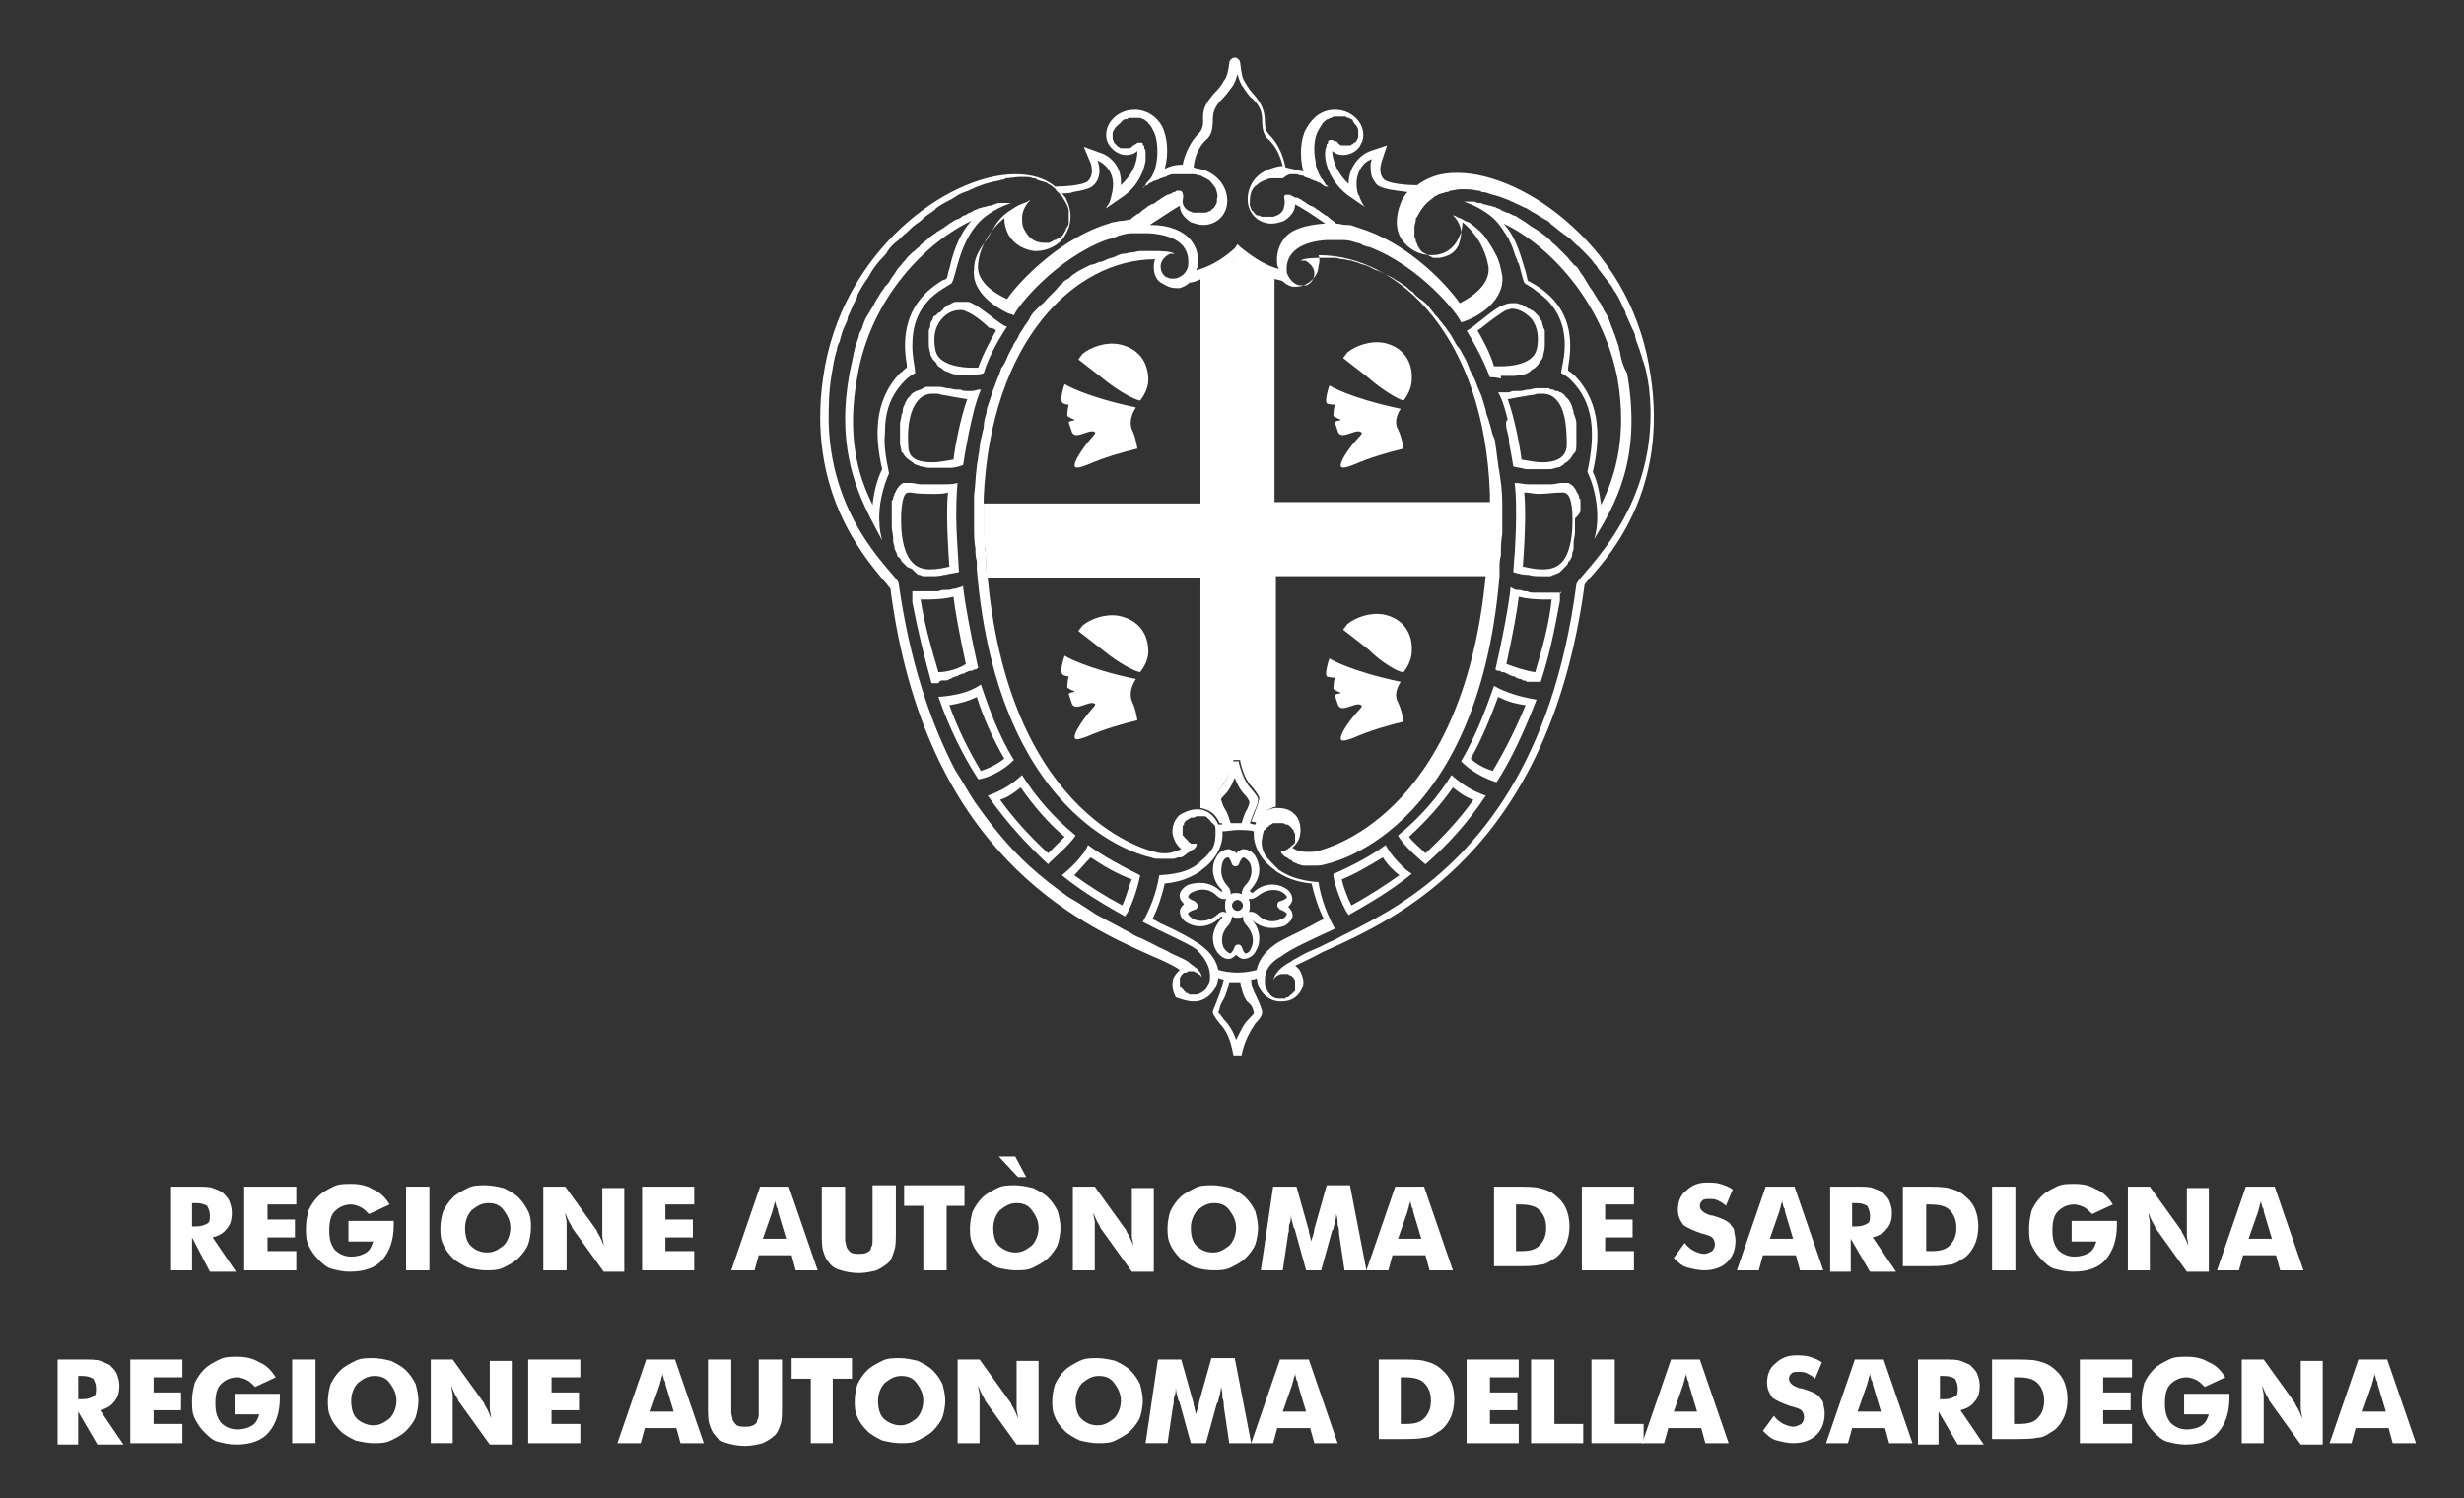 <?xml version="1.0" encoding="utf-8"?>
<!-- Generator: Adobe Illustrator 25.0.0, SVG Export Plug-In . SVG Version: 6.00 Build 0)  -->
<svg version="1.1" id="Livello_1" xmlns="http://www.w3.org/2000/svg" xmlns:xlink="http://www.w3.org/1999/xlink" x="0px" y="0px"
	 viewBox="0 0 179.6 109.2" style="enable-background:new 0 0 179.6 109.2;" xml:space="preserve">
<rect x="0" y="0" width="179.6" height="109.2" fill="#333333" stroke="none"/>
<style type="text/css">
	.st0{fill:#FFFFFF;}
</style>
<g>
	<g>
		<g>
			<path class="st0" d="M12.4,92.6v-6.1h1.7c0.7,0,1.2,0,1.4,0.1c0.3,0.1,0.5,0.2,0.7,0.3c0.2,0.2,0.4,0.4,0.5,0.6
				c0.1,0.3,0.2,0.5,0.2,0.9c0,0.5-0.1,0.9-0.4,1.2c-0.2,0.3-0.6,0.5-1,0.6l1.7,2.5h-1.9L14,90.2v2.4H12.4z M14,89.4h0.3
				c0.4,0,0.6-0.1,0.8-0.2c0.2-0.1,0.2-0.3,0.2-0.6c0-0.3-0.1-0.5-0.2-0.7c-0.2-0.1-0.4-0.2-0.8-0.2H14V89.4z"/>
			<path class="st0" d="M17.8,92.6v-6.1h3.8v1.3h-2.1v1.1h2v1.3h-2v1h2.1v1.4H17.8z"/>
			<path class="st0" d="M25.4,90.3V89h3.3c0,0,0,0.1,0,0.1c0,0,0,0.1,0,0.2c0,1.1-0.3,1.9-0.8,2.5s-1.3,0.9-2.4,0.9
				c-0.5,0-0.9-0.1-1.3-0.2c-0.4-0.1-0.7-0.4-1-0.7c-0.3-0.3-0.5-0.6-0.7-1c-0.2-0.4-0.2-0.8-0.2-1.3c0-0.5,0.1-0.9,0.2-1.3
				c0.2-0.4,0.4-0.7,0.7-1c0.3-0.3,0.7-0.5,1.1-0.7c0.4-0.2,0.8-0.2,1.3-0.2c0.6,0,1.1,0.1,1.6,0.4c0.5,0.2,0.9,0.6,1.2,1.1
				l-1.5,0.7c-0.2-0.2-0.4-0.4-0.6-0.5s-0.5-0.2-0.7-0.2c-0.5,0-0.9,0.2-1.2,0.5c-0.3,0.3-0.4,0.8-0.4,1.4c0,0.6,0.1,1,0.4,1.4
				c0.3,0.3,0.7,0.5,1.2,0.5c0.4,0,0.8-0.1,1.1-0.3c0.3-0.2,0.4-0.5,0.5-0.8H25.4z"/>
			<path class="st0" d="M29.6,92.6v-6.1h1.7v6.1H29.6z"/>
			<path class="st0" d="M38.7,89.5c0,0.4-0.1,0.9-0.2,1.2s-0.4,0.7-0.7,1c-0.3,0.3-0.7,0.5-1.1,0.7c-0.4,0.2-0.8,0.2-1.3,0.2
				c-0.4,0-0.9-0.1-1.3-0.2c-0.4-0.2-0.8-0.4-1.1-0.7c-0.3-0.3-0.6-0.7-0.7-1c-0.2-0.4-0.2-0.8-0.2-1.2c0-0.4,0.1-0.9,0.2-1.2
				c0.2-0.4,0.4-0.7,0.7-1c0.3-0.3,0.7-0.5,1.1-0.7c0.4-0.2,0.8-0.2,1.3-0.2c0.4,0,0.9,0.1,1.3,0.2c0.4,0.2,0.8,0.4,1.1,0.7
				c0.3,0.3,0.5,0.6,0.7,1C38.7,88.7,38.7,89.1,38.7,89.5z M35.5,91.3c0.5,0,0.8-0.2,1.2-0.5c0.3-0.3,0.5-0.8,0.5-1.3
				c0-0.5-0.2-0.9-0.5-1.3s-0.7-0.5-1.1-0.5c-0.5,0-0.8,0.2-1.2,0.5c-0.3,0.3-0.5,0.8-0.5,1.3c0,0.5,0.1,1,0.4,1.3
				S35,91.3,35.5,91.3z"/>
			<path class="st0" d="M39.6,92.6v-6.1h1.6l2.3,3.2c0,0.1,0.1,0.2,0.2,0.4c0.1,0.2,0.2,0.4,0.3,0.7c0-0.3-0.1-0.5-0.1-0.7
				c0-0.2,0-0.4,0-0.5v-3h1.6v6.1H44l-2.3-3.2c0-0.1-0.1-0.2-0.2-0.4c-0.1-0.2-0.2-0.4-0.3-0.7c0,0.3,0.1,0.5,0.1,0.7s0,0.4,0,0.5v3
				H39.6z"/>
			<path class="st0" d="M46.8,92.6v-6.1h3.8v1.3h-2.1v1.1h2v1.3h-2v1h2.1v1.4H46.8z"/>
			<path class="st0" d="M53.3,92.6l2.1-6.1h2.1l2.1,6.1H58l-0.3-1.1h-2.4L55,92.6H53.3z M55.6,90.3h1.7l-0.6-2c0-0.1,0-0.2-0.1-0.3
				c0-0.1-0.1-0.3-0.1-0.5c0,0.2-0.1,0.3-0.1,0.4c0,0.1-0.1,0.3-0.1,0.4L55.6,90.3z"/>
			<path class="st0" d="M59.9,86.5h1.7v3c0,0.4,0,0.8,0,0.9s0.1,0.4,0.1,0.5c0.1,0.2,0.2,0.3,0.3,0.4c0.2,0.1,0.4,0.1,0.6,0.1
				s0.4,0,0.6-0.1c0.2-0.1,0.3-0.2,0.3-0.4c0.1-0.1,0.1-0.3,0.1-0.5s0-0.5,0-0.9V89v-2.6h1.7v3.2c0,0.7,0,1.2-0.1,1.5
				S65,91.8,64.8,92c-0.2,0.2-0.5,0.4-0.9,0.6c-0.4,0.1-0.8,0.2-1.3,0.2c-0.5,0-1-0.1-1.3-0.2c-0.4-0.1-0.7-0.3-0.9-0.6
				c-0.2-0.2-0.3-0.5-0.4-0.8c-0.1-0.3-0.1-0.8-0.1-1.5v-0.6V86.5z"/>
			<path class="st0" d="M67.3,92.6v-4.7h-1.4v-1.5h4.4v1.5H69v4.7H67.3z"/>
			<path class="st0" d="M77.3,89.5c0,0.4-0.1,0.9-0.2,1.2s-0.4,0.7-0.7,1c-0.3,0.3-0.7,0.5-1.1,0.7c-0.4,0.2-0.8,0.2-1.3,0.2
				c-0.4,0-0.9-0.1-1.3-0.2c-0.4-0.2-0.8-0.4-1.1-0.7c-0.3-0.3-0.6-0.7-0.7-1c-0.2-0.4-0.2-0.8-0.2-1.2c0-0.4,0.1-0.9,0.2-1.2
				c0.2-0.4,0.4-0.7,0.7-1c0.3-0.3,0.7-0.5,1.1-0.7c0.4-0.2,0.8-0.2,1.3-0.2c0.4,0,0.9,0.1,1.3,0.2c0.4,0.2,0.8,0.4,1.1,0.7
				c0.3,0.3,0.5,0.6,0.7,1C77.2,88.7,77.3,89.1,77.3,89.5z M74,91.3c0.5,0,0.8-0.2,1.2-0.5c0.3-0.3,0.5-0.8,0.5-1.3
				c0-0.5-0.2-0.9-0.5-1.3s-0.7-0.5-1.1-0.5c-0.5,0-0.8,0.2-1.2,0.5c-0.3,0.3-0.5,0.8-0.5,1.3c0,0.5,0.1,1,0.4,1.3
				S73.6,91.3,74,91.3z M72.8,84.3H74l0.8,1.5h-0.6L72.8,84.3z"/>
			<path class="st0" d="M78.2,92.6v-6.1h1.6l2.3,3.2c0,0.1,0.1,0.2,0.2,0.4c0.1,0.2,0.2,0.4,0.3,0.7c0-0.3-0.1-0.5-0.1-0.7
				c0-0.2,0-0.4,0-0.5v-3h1.6v6.1h-1.6l-2.3-3.2c0-0.1-0.1-0.2-0.2-0.4c-0.1-0.2-0.2-0.4-0.3-0.7c0,0.3,0.1,0.5,0.1,0.7s0,0.4,0,0.5
				v3H78.2z"/>
			<path class="st0" d="M91.7,89.5c0,0.4-0.1,0.9-0.2,1.2s-0.4,0.7-0.7,1c-0.3,0.3-0.7,0.5-1.1,0.7c-0.4,0.2-0.8,0.2-1.3,0.2
				c-0.4,0-0.9-0.1-1.3-0.2c-0.4-0.2-0.8-0.4-1.1-0.7c-0.3-0.3-0.6-0.7-0.7-1c-0.2-0.4-0.2-0.8-0.2-1.2c0-0.4,0.1-0.9,0.2-1.2
				c0.2-0.4,0.4-0.7,0.7-1c0.3-0.3,0.7-0.5,1.1-0.7c0.4-0.2,0.8-0.2,1.3-0.2c0.4,0,0.9,0.1,1.3,0.2c0.4,0.2,0.8,0.4,1.1,0.7
				c0.3,0.3,0.5,0.6,0.7,1C91.6,88.7,91.7,89.1,91.7,89.5z M88.4,91.3c0.5,0,0.8-0.2,1.2-0.5c0.3-0.3,0.5-0.8,0.5-1.3
				c0-0.5-0.2-0.9-0.5-1.3s-0.7-0.5-1.1-0.5c-0.5,0-0.8,0.2-1.2,0.5c-0.3,0.3-0.5,0.8-0.5,1.3c0,0.5,0.1,1,0.4,1.3
				S87.9,91.3,88.4,91.3z"/>
			<path class="st0" d="M99.6,92.6H98l-0.4-2.7c0-0.2,0-0.4-0.1-0.6c0-0.2,0-0.5-0.1-0.8c0,0.3-0.1,0.6-0.2,1c0,0.1,0,0.1-0.1,0.2
				l-0.8,2.9h-1.1l-0.8-2.9c0,0,0-0.1-0.1-0.2c-0.1-0.4-0.2-0.7-0.2-1c0,0.2,0,0.5-0.1,0.7s0,0.5-0.1,0.7l-0.4,2.7h-1.6l0.9-6.1h1.7
				l0.9,3.2c0,0,0,0.1,0,0.1c0.1,0.3,0.1,0.5,0.2,0.7c0-0.1,0-0.2,0.1-0.4c0-0.1,0.1-0.3,0.1-0.5l0.9-3.2h1.7L99.6,92.6z"/>
			<path class="st0" d="M99.6,92.6l2.1-6.1h2.1l2.1,6.1h-1.7l-0.3-1.1h-2.4l-0.3,1.1H99.6z M101.9,90.3h1.7l-0.6-2
				c0-0.1,0-0.2-0.1-0.3c0-0.1-0.1-0.3-0.1-0.5c0,0.2-0.1,0.3-0.1,0.4c0,0.1-0.1,0.3-0.1,0.4L101.9,90.3z"/>
			<path class="st0" d="M108.9,92.6v-6.1h1.3c1,0,1.6,0,2,0.1c0.4,0.1,0.7,0.2,1,0.4c0.4,0.3,0.7,0.6,0.9,1c0.2,0.4,0.3,0.9,0.3,1.4
				s-0.1,1-0.3,1.4s-0.5,0.8-0.9,1c-0.3,0.2-0.6,0.4-1,0.4c-0.4,0.1-1,0.1-1.8,0.1h-0.3H108.9z M110.5,91.2h0.3
				c0.7,0,1.1-0.1,1.4-0.4c0.3-0.3,0.5-0.7,0.5-1.3s-0.2-1-0.5-1.3c-0.3-0.3-0.8-0.4-1.4-0.4h-0.3V91.2z"/>
			<path class="st0" d="M115.3,92.6v-6.1h3.8v1.3h-2.1v1.1h2v1.3h-2v1h2.1v1.4H115.3z"/>
			<path class="st0" d="M122.8,90.6c0.2,0.3,0.5,0.5,0.7,0.6c0.2,0.1,0.5,0.2,0.7,0.2c0.2,0,0.4-0.1,0.6-0.2
				c0.1-0.1,0.2-0.3,0.2-0.5c0-0.2-0.1-0.4-0.2-0.5c-0.1-0.1-0.4-0.2-0.8-0.3c-0.6-0.2-1-0.4-1.3-0.6c-0.2-0.3-0.4-0.6-0.4-1.1
				c0-0.6,0.2-1.1,0.6-1.4c0.4-0.4,0.9-0.6,1.5-0.6c0.3,0,0.7,0,1,0.1c0.3,0.1,0.6,0.2,0.9,0.4l-0.5,1.2c-0.2-0.2-0.4-0.3-0.6-0.4
				c-0.2-0.1-0.4-0.1-0.6-0.1c-0.2,0-0.4,0-0.5,0.1c-0.1,0.1-0.2,0.2-0.2,0.4c0,0.2,0.1,0.3,0.2,0.4c0.1,0.1,0.3,0.2,0.6,0.3l0.1,0
				c0.7,0.2,1.1,0.4,1.3,0.6c0.1,0.2,0.3,0.3,0.3,0.5s0.1,0.4,0.1,0.7c0,0.7-0.2,1.2-0.6,1.6s-1,0.6-1.7,0.6c-0.4,0-0.8-0.1-1.2-0.2
				s-0.7-0.4-1-0.7L122.8,90.6z"/>
			<path class="st0" d="M126.6,92.6l2.1-6.1h2.1l2.1,6.1h-1.7l-0.3-1.1h-2.4l-0.3,1.1H126.6z M129,90.3h1.7l-0.6-2
				c0-0.1,0-0.2-0.1-0.3c0-0.1-0.1-0.3-0.1-0.5c0,0.2-0.1,0.3-0.1,0.4c0,0.1-0.1,0.3-0.1,0.4L129,90.3z"/>
			<path class="st0" d="M133.4,92.6v-6.1h1.7c0.7,0,1.2,0,1.4,0.1c0.3,0.1,0.5,0.2,0.7,0.3c0.2,0.2,0.4,0.4,0.5,0.6
				c0.1,0.3,0.2,0.5,0.2,0.9c0,0.5-0.1,0.9-0.4,1.2c-0.2,0.3-0.6,0.5-1,0.6l1.7,2.5h-1.9l-1.4-2.4v2.4H133.4z M135,89.4h0.3
				c0.4,0,0.6-0.1,0.8-0.2c0.2-0.1,0.2-0.3,0.2-0.6c0-0.3-0.1-0.5-0.2-0.7c-0.2-0.1-0.4-0.2-0.8-0.2H135V89.4z"/>
			<path class="st0" d="M138.7,92.6v-6.1h1.3c1,0,1.6,0,2,0.1c0.4,0.1,0.7,0.2,1,0.4c0.4,0.3,0.7,0.6,0.9,1c0.2,0.4,0.3,0.9,0.3,1.4
				s-0.1,1-0.3,1.4s-0.5,0.8-0.9,1c-0.3,0.2-0.6,0.4-1,0.4c-0.4,0.1-1,0.1-1.8,0.1H140H138.7z M140.4,91.2h0.3
				c0.7,0,1.1-0.1,1.4-0.4c0.3-0.3,0.5-0.7,0.5-1.3s-0.2-1-0.5-1.3c-0.3-0.3-0.8-0.4-1.4-0.4h-0.3V91.2z"/>
			<path class="st0" d="M145.2,92.6v-6.1h1.7v6.1H145.2z"/>
			<path class="st0" d="M151,90.3V89h3.3c0,0,0,0.1,0,0.1c0,0,0,0.1,0,0.2c0,1.1-0.3,1.9-0.8,2.5s-1.3,0.9-2.4,0.9
				c-0.5,0-0.9-0.1-1.3-0.2c-0.4-0.1-0.7-0.4-1-0.7c-0.3-0.3-0.5-0.6-0.7-1c-0.2-0.4-0.2-0.8-0.2-1.3c0-0.5,0.1-0.9,0.2-1.3
				c0.2-0.4,0.4-0.7,0.7-1c0.3-0.3,0.7-0.5,1.1-0.7c0.4-0.2,0.8-0.2,1.3-0.2c0.6,0,1.1,0.1,1.6,0.4c0.5,0.2,0.9,0.6,1.2,1.1
				l-1.5,0.7c-0.2-0.2-0.4-0.4-0.6-0.5s-0.5-0.2-0.7-0.2c-0.5,0-0.9,0.2-1.2,0.5c-0.3,0.3-0.4,0.8-0.4,1.4c0,0.6,0.1,1,0.4,1.4
				c0.3,0.3,0.7,0.5,1.2,0.5c0.4,0,0.8-0.1,1.1-0.3c0.3-0.2,0.4-0.5,0.5-0.8H151z"/>
			<path class="st0" d="M155.1,92.6v-6.1h1.6l2.3,3.2c0,0.1,0.1,0.2,0.2,0.4c0.1,0.2,0.2,0.4,0.3,0.7c0-0.3-0.1-0.5-0.1-0.7
				c0-0.2,0-0.4,0-0.5v-3h1.6v6.1h-1.6l-2.3-3.2c0-0.1-0.1-0.2-0.2-0.4c-0.1-0.2-0.2-0.4-0.3-0.7c0,0.3,0.1,0.5,0.1,0.7s0,0.4,0,0.5
				v3H155.1z"/>
			<path class="st0" d="M161.6,92.6l2.1-6.1h2.1l2.1,6.1h-1.7l-0.3-1.1h-2.4l-0.3,1.1H161.6z M163.9,90.3h1.7l-0.6-2
				c0-0.1,0-0.2-0.1-0.3c0-0.1-0.1-0.3-0.1-0.5c0,0.2-0.1,0.3-0.1,0.4c0,0.1-0.1,0.3-0.1,0.4L163.9,90.3z"/>
			<path class="st0" d="M4.2,105.2v-6.1h1.7c0.7,0,1.2,0,1.4,0.1c0.3,0.1,0.5,0.2,0.7,0.3c0.2,0.2,0.4,0.4,0.5,0.6
				c0.1,0.3,0.2,0.5,0.2,0.9c0,0.5-0.1,0.9-0.4,1.2c-0.2,0.3-0.6,0.5-1,0.6l1.7,2.5H7.1l-1.4-2.4v2.4H4.2z M5.7,102H6
				c0.4,0,0.6-0.1,0.8-0.2c0.2-0.1,0.2-0.3,0.2-0.6c0-0.3-0.1-0.5-0.2-0.7c-0.2-0.1-0.4-0.2-0.8-0.2H5.7V102z"/>
			<path class="st0" d="M9.5,105.2v-6.1h3.8v1.3h-2.1v1.1h2v1.3h-2v1h2.1v1.4H9.5z"/>
			<path class="st0" d="M17.1,102.9v-1.3h3.3c0,0,0,0.1,0,0.1c0,0,0,0.1,0,0.2c0,1.1-0.3,1.9-0.8,2.5s-1.3,0.9-2.4,0.9
				c-0.5,0-0.9-0.1-1.3-0.2c-0.4-0.1-0.7-0.4-1-0.7c-0.3-0.3-0.5-0.6-0.7-1c-0.2-0.4-0.2-0.8-0.2-1.3c0-0.5,0.1-0.9,0.2-1.3
				c0.2-0.4,0.4-0.7,0.7-1c0.3-0.3,0.7-0.5,1.1-0.7c0.4-0.2,0.8-0.2,1.3-0.2c0.6,0,1.1,0.1,1.6,0.4c0.5,0.2,0.9,0.6,1.2,1.1
				l-1.5,0.7c-0.2-0.2-0.4-0.4-0.6-0.5s-0.5-0.2-0.7-0.2c-0.5,0-0.9,0.2-1.2,0.5c-0.3,0.3-0.4,0.8-0.4,1.4c0,0.6,0.1,1,0.4,1.4
				c0.3,0.3,0.7,0.5,1.2,0.5c0.4,0,0.8-0.1,1.1-0.3c0.3-0.2,0.4-0.5,0.5-0.8H17.1z"/>
			<path class="st0" d="M21.3,105.2v-6.1H23v6.1H21.3z"/>
			<path class="st0" d="M30.5,102.1c0,0.4-0.1,0.9-0.2,1.2s-0.4,0.7-0.7,1c-0.3,0.3-0.7,0.5-1.1,0.7c-0.4,0.2-0.8,0.2-1.3,0.2
				c-0.4,0-0.9-0.1-1.3-0.2c-0.4-0.2-0.8-0.4-1.1-0.7c-0.3-0.3-0.6-0.7-0.7-1c-0.2-0.4-0.2-0.8-0.2-1.2c0-0.4,0.1-0.9,0.2-1.2
				c0.2-0.4,0.4-0.7,0.7-1c0.3-0.3,0.7-0.5,1.1-0.7c0.4-0.2,0.8-0.2,1.3-0.2c0.4,0,0.9,0.1,1.3,0.2c0.4,0.2,0.8,0.4,1.1,0.7
				c0.3,0.3,0.5,0.6,0.7,1C30.4,101.3,30.5,101.7,30.5,102.1z M27.2,103.9c0.5,0,0.8-0.2,1.2-0.5c0.3-0.3,0.5-0.8,0.5-1.3
				c0-0.5-0.2-0.9-0.5-1.3s-0.7-0.5-1.1-0.5c-0.5,0-0.8,0.2-1.2,0.5c-0.3,0.3-0.5,0.8-0.5,1.3c0,0.5,0.1,1,0.4,1.3
				S26.8,103.9,27.2,103.9z"/>
			<path class="st0" d="M31.4,105.2v-6.1H33l2.3,3.2c0,0.1,0.1,0.2,0.2,0.4c0.1,0.2,0.2,0.4,0.3,0.7c0-0.3-0.1-0.5-0.1-0.7
				c0-0.2,0-0.4,0-0.5v-3h1.6v6.1h-1.6l-2.3-3.2c0-0.1-0.1-0.2-0.2-0.4c-0.1-0.2-0.2-0.4-0.3-0.7c0,0.3,0.1,0.5,0.1,0.7s0,0.4,0,0.5
				v3H31.4z"/>
			<path class="st0" d="M38.5,105.2v-6.1h3.8v1.3h-2.1v1.1h2v1.3h-2v1h2.1v1.4H38.5z"/>
			<path class="st0" d="M45,105.2l2.1-6.1h2.1l2.1,6.1h-1.7l-0.3-1.1H47l-0.3,1.1H45z M47.4,102.9h1.7l-0.6-2c0-0.1,0-0.2-0.1-0.3
				c0-0.1-0.1-0.3-0.1-0.5c0,0.2-0.1,0.3-0.1,0.4c0,0.1-0.1,0.3-0.1,0.4L47.4,102.9z"/>
			<path class="st0" d="M51.6,99.1h1.7v3c0,0.4,0,0.8,0,0.9s0.1,0.4,0.1,0.5c0.1,0.2,0.2,0.3,0.3,0.4c0.2,0.1,0.4,0.1,0.6,0.1
				s0.4,0,0.6-0.1c0.2-0.1,0.3-0.2,0.3-0.4c0.1-0.1,0.1-0.3,0.1-0.5s0-0.5,0-0.9v-0.4v-2.6h1.7v3.2c0,0.7,0,1.2-0.1,1.5
				s-0.2,0.6-0.4,0.8c-0.2,0.2-0.5,0.4-0.9,0.6c-0.4,0.1-0.8,0.2-1.3,0.2c-0.5,0-1-0.1-1.3-0.2c-0.4-0.1-0.7-0.3-0.9-0.6
				c-0.2-0.2-0.3-0.5-0.4-0.8c-0.1-0.3-0.1-0.8-0.1-1.5v-0.6V99.1z"/>
			<path class="st0" d="M59.1,105.2v-4.7h-1.4v-1.5h4.4v1.5h-1.4v4.7H59.1z"/>
			<path class="st0" d="M68.9,102.1c0,0.4-0.1,0.9-0.2,1.2s-0.4,0.7-0.7,1c-0.3,0.3-0.7,0.5-1.1,0.7c-0.4,0.2-0.8,0.2-1.3,0.2
				c-0.4,0-0.9-0.1-1.3-0.2c-0.4-0.2-0.8-0.4-1.1-0.7c-0.3-0.3-0.6-0.7-0.7-1c-0.2-0.4-0.2-0.8-0.2-1.2c0-0.4,0.1-0.9,0.2-1.2
				c0.2-0.4,0.4-0.7,0.7-1c0.3-0.3,0.7-0.5,1.1-0.7c0.4-0.2,0.8-0.2,1.3-0.2c0.4,0,0.9,0.1,1.3,0.2c0.4,0.2,0.8,0.4,1.1,0.7
				c0.3,0.3,0.5,0.6,0.7,1C68.8,101.3,68.9,101.7,68.9,102.1z M65.6,103.9c0.5,0,0.8-0.2,1.2-0.5c0.3-0.3,0.5-0.8,0.5-1.3
				c0-0.5-0.2-0.9-0.5-1.3s-0.7-0.5-1.1-0.5c-0.5,0-0.8,0.2-1.2,0.5c-0.3,0.3-0.5,0.8-0.5,1.3c0,0.5,0.1,1,0.4,1.3
				S65.2,103.9,65.6,103.9z"/>
			<path class="st0" d="M69.8,105.2v-6.1h1.6l2.3,3.2c0,0.1,0.1,0.2,0.2,0.4c0.1,0.2,0.2,0.4,0.3,0.7c0-0.3-0.1-0.5-0.1-0.7
				c0-0.2,0-0.4,0-0.5v-3h1.6v6.1h-1.6l-2.3-3.2c0-0.1-0.1-0.2-0.2-0.4c-0.1-0.2-0.2-0.4-0.3-0.7c0,0.3,0.1,0.5,0.1,0.7s0,0.4,0,0.5
				v3H69.8z"/>
			<path class="st0" d="M83.3,102.1c0,0.4-0.1,0.9-0.2,1.2s-0.4,0.7-0.7,1c-0.3,0.3-0.7,0.5-1.1,0.7c-0.4,0.2-0.8,0.2-1.3,0.2
				c-0.4,0-0.9-0.1-1.3-0.2c-0.4-0.2-0.8-0.4-1.1-0.7c-0.3-0.3-0.6-0.7-0.7-1c-0.2-0.4-0.2-0.8-0.2-1.2c0-0.4,0.1-0.9,0.2-1.2
				c0.2-0.4,0.4-0.7,0.7-1c0.3-0.3,0.7-0.5,1.1-0.7c0.4-0.2,0.8-0.2,1.3-0.2c0.4,0,0.9,0.1,1.3,0.2c0.4,0.2,0.8,0.4,1.1,0.7
				c0.3,0.3,0.5,0.6,0.7,1C83.2,101.3,83.3,101.7,83.3,102.1z M80,103.9c0.5,0,0.8-0.2,1.2-0.5c0.3-0.3,0.5-0.8,0.5-1.3
				c0-0.5-0.2-0.9-0.5-1.3s-0.7-0.5-1.1-0.5c-0.5,0-0.8,0.2-1.2,0.5c-0.3,0.3-0.5,0.8-0.5,1.3c0,0.5,0.1,1,0.4,1.3
				S79.5,103.9,80,103.9z"/>
			<path class="st0" d="M91.2,105.2h-1.6l-0.4-2.7c0-0.2,0-0.4-0.1-0.6c0-0.2,0-0.5-0.1-0.8c0,0.3-0.1,0.6-0.2,1
				c0,0.1,0,0.1-0.1,0.2l-0.8,2.9h-1.1l-0.8-2.9c0,0,0-0.1-0.1-0.2c-0.1-0.4-0.2-0.7-0.2-1c0,0.2,0,0.5-0.1,0.7s0,0.5-0.1,0.7
				l-0.4,2.7h-1.6l0.9-6.1h1.7l0.9,3.2c0,0,0,0.1,0,0.1c0.1,0.3,0.1,0.5,0.2,0.7c0-0.1,0-0.2,0.1-0.4c0-0.1,0.1-0.3,0.1-0.5l0.9-3.2
				h1.7L91.2,105.2z"/>
			<path class="st0" d="M91.2,105.2l2.1-6.1h2.1l2.1,6.1h-1.7l-0.3-1.1h-2.4l-0.3,1.1H91.2z M93.5,102.9h1.7l-0.6-2
				c0-0.1,0-0.2-0.1-0.3c0-0.1-0.1-0.3-0.1-0.5c0,0.2-0.1,0.3-0.1,0.4c0,0.1-0.1,0.3-0.1,0.4L93.5,102.9z"/>
			<path class="st0" d="M100.5,105.2v-6.1h1.3c1,0,1.6,0,2,0.1c0.4,0.1,0.7,0.2,1,0.4c0.4,0.3,0.7,0.6,0.9,1
				c0.2,0.4,0.3,0.9,0.3,1.4s-0.1,1-0.3,1.4s-0.5,0.8-0.9,1c-0.3,0.2-0.6,0.4-1,0.4c-0.4,0.1-1,0.1-1.8,0.1h-0.3H100.5z
				 M102.1,103.8h0.3c0.7,0,1.1-0.1,1.4-0.4c0.3-0.3,0.5-0.7,0.5-1.3s-0.2-1-0.5-1.3c-0.3-0.3-0.8-0.4-1.4-0.4h-0.3V103.8z"/>
			<path class="st0" d="M106.9,105.2v-6.1h3.8v1.3h-2.1v1.1h2v1.3h-2v1h2.1v1.4H106.9z"/>
			<path class="st0" d="M111.6,105.2v-6.1h1.7v4.7h2.1v1.4H111.6z"/>
			<path class="st0" d="M116,105.2v-6.1h1.7v4.7h2.1v1.4H116z"/>
			<path class="st0" d="M119.7,105.2l2.1-6.1h2.1l2.1,6.1h-1.7l-0.3-1.1h-2.4l-0.3,1.1H119.7z M122,102.9h1.7l-0.6-2
				c0-0.1,0-0.2-0.1-0.3c0-0.1-0.1-0.3-0.1-0.5c0,0.2-0.1,0.3-0.1,0.4c0,0.1-0.1,0.3-0.1,0.4L122,102.9z"/>
			<path class="st0" d="M129.3,103.2c0.2,0.3,0.5,0.5,0.7,0.6c0.2,0.1,0.5,0.2,0.7,0.2c0.2,0,0.4-0.1,0.6-0.2
				c0.1-0.1,0.2-0.3,0.2-0.5c0-0.2-0.1-0.4-0.2-0.5c-0.1-0.1-0.4-0.2-0.8-0.3c-0.6-0.2-1-0.4-1.3-0.6c-0.2-0.3-0.4-0.6-0.4-1.1
				c0-0.6,0.2-1.1,0.6-1.4c0.4-0.4,0.9-0.6,1.5-0.6c0.3,0,0.7,0,1,0.1c0.3,0.1,0.6,0.2,0.9,0.4l-0.5,1.2c-0.2-0.2-0.4-0.3-0.6-0.4
				c-0.2-0.1-0.4-0.1-0.6-0.1c-0.2,0-0.4,0-0.5,0.1s-0.2,0.2-0.2,0.4c0,0.2,0.1,0.3,0.2,0.4c0.1,0.1,0.3,0.2,0.6,0.3l0.1,0
				c0.7,0.2,1.1,0.4,1.3,0.6c0.1,0.2,0.3,0.3,0.3,0.5s0.1,0.4,0.1,0.7c0,0.7-0.2,1.2-0.6,1.6s-1,0.6-1.7,0.6c-0.4,0-0.8-0.1-1.2-0.2
				s-0.7-0.4-1-0.7L129.3,103.2z"/>
			<path class="st0" d="M133.1,105.2l2.1-6.1h2.1l2.1,6.1h-1.7l-0.3-1.1h-2.4l-0.3,1.1H133.1z M135.4,102.9h1.7l-0.6-2
				c0-0.1,0-0.2-0.1-0.3c0-0.1-0.1-0.3-0.1-0.5c0,0.2-0.1,0.3-0.1,0.4c0,0.1-0.1,0.3-0.1,0.4L135.4,102.9z"/>
			<path class="st0" d="M139.8,105.2v-6.1h1.7c0.7,0,1.2,0,1.4,0.1c0.3,0.1,0.5,0.2,0.7,0.3c0.2,0.2,0.4,0.4,0.5,0.6
				c0.1,0.3,0.2,0.5,0.2,0.9c0,0.5-0.1,0.9-0.4,1.2c-0.2,0.3-0.6,0.5-1,0.6l1.7,2.5h-1.9l-1.4-2.4v2.4H139.8z M141.4,102h0.3
				c0.4,0,0.6-0.1,0.8-0.2c0.2-0.1,0.2-0.3,0.2-0.6c0-0.3-0.1-0.5-0.2-0.7c-0.2-0.1-0.4-0.2-0.8-0.2h-0.3V102z"/>
			<path class="st0" d="M145.2,105.2v-6.1h1.3c1,0,1.6,0,2,0.1c0.4,0.1,0.7,0.2,1,0.4c0.4,0.3,0.7,0.6,0.9,1
				c0.2,0.4,0.3,0.9,0.3,1.4s-0.1,1-0.3,1.4s-0.5,0.8-0.9,1c-0.3,0.2-0.6,0.4-1,0.4c-0.4,0.1-1,0.1-1.8,0.1h-0.3H145.2z
				 M146.8,103.8h0.3c0.7,0,1.1-0.1,1.4-0.4c0.3-0.3,0.5-0.7,0.5-1.3s-0.2-1-0.5-1.3c-0.3-0.3-0.8-0.4-1.4-0.4h-0.3V103.8z"/>
			<path class="st0" d="M151.6,105.2v-6.1h3.8v1.3h-2.1v1.1h2v1.3h-2v1h2.1v1.4H151.6z"/>
			<path class="st0" d="M159.2,102.9v-1.3h3.3c0,0,0,0.1,0,0.1c0,0,0,0.1,0,0.2c0,1.1-0.3,1.9-0.8,2.5s-1.3,0.9-2.4,0.9
				c-0.5,0-0.9-0.1-1.3-0.2c-0.4-0.1-0.7-0.4-1-0.7c-0.3-0.3-0.5-0.6-0.7-1c-0.2-0.4-0.2-0.8-0.2-1.3c0-0.5,0.1-0.9,0.2-1.3
				c0.2-0.4,0.4-0.7,0.7-1c0.3-0.3,0.7-0.5,1.1-0.7c0.4-0.2,0.8-0.2,1.3-0.2c0.6,0,1.1,0.1,1.6,0.4c0.5,0.2,0.9,0.6,1.2,1.1
				l-1.5,0.7c-0.2-0.2-0.4-0.4-0.6-0.5s-0.5-0.2-0.7-0.2c-0.5,0-0.9,0.2-1.2,0.5c-0.3,0.3-0.4,0.8-0.4,1.4c0,0.6,0.1,1,0.4,1.4
				c0.3,0.3,0.7,0.5,1.2,0.5c0.4,0,0.8-0.1,1.1-0.3c0.3-0.2,0.4-0.5,0.5-0.8H159.2z"/>
			<path class="st0" d="M163.4,105.2v-6.1h1.6l2.3,3.2c0,0.1,0.1,0.2,0.2,0.4c0.1,0.2,0.2,0.4,0.3,0.7c0-0.3-0.1-0.5-0.1-0.7
				c0-0.2,0-0.4,0-0.5v-3h1.6v6.1h-1.6l-2.3-3.2c0-0.1-0.1-0.2-0.2-0.4c-0.1-0.2-0.2-0.4-0.3-0.7c0,0.3,0.1,0.5,0.1,0.7s0,0.4,0,0.5
				v3H163.4z"/>
			<path class="st0" d="M169.8,105.2l2.1-6.1h2.1l2.1,6.1h-1.7l-0.3-1.1h-2.4l-0.3,1.1H169.8z M172.2,102.9h1.7l-0.6-2
				c0-0.1,0-0.2-0.1-0.3c0-0.1-0.1-0.3-0.1-0.5c0,0.2-0.1,0.3-0.1,0.4c0,0.1-0.1,0.3-0.1,0.4L172.2,102.9z"/>
		</g>
	</g>
	<g>
		<g>
			<path class="st0" d="M92.9,20.2L92.9,20.2c-0.8-0.3-1.7-0.7-2.7-1.5c-1,0.8-1.9,1.3-2.7,1.6v16.4H71.7c0,0.6,0,1.1,0,1.6l0,0.1
				l0,0.1c0,0.5,0,1,0.1,1.5c0,0.3,0,0.5,0.1,0.7l0,0.2c0,0.2,0,0.4,0,0.6c0,0,0,0,0,0c0,0.2,0,0.4,0.1,0.6c2.7,0,15.5,0,15.5,0
				v16.8c0.6,0.1,1.1,0.4,1.4,1.1c0.1,0,0.2,0,0.3,0c-0.1-0.3-0.2-0.5-0.3-0.8c-0.2-0.4-0.3-0.7-0.3-0.9c0-0.2,0-0.4,0.4-0.9
				c0.4-0.5,0.7-1.1,0.9-1.9l0-0.1l0.5,0l0,0.1c0.2,0.9,0.5,1.5,0.9,1.9c0.4,0.5,0.5,0.7,0.5,0.8c-0.1,0.3-0.1,0.5-0.3,0.9l0,0
				c-0.1,0.3-0.2,0.5-0.3,0.8c0.1,0,0.3,0,0.4,0.1c0.3-0.7,0.9-1.1,1.4-1.2h0c0-5.6,0-12.4,0-16.8h15.5c0-0.2,0-0.4,0.1-0.6
				c0,0,0,0,0,0c0-0.2,0-0.4,0-0.6l0-0.2c0-0.2,0-0.5,0.1-0.7c0-0.5,0-1,0.1-1.5l0-0.1l0-0.1c0-0.5,0-1,0-1.6H92.9V20.2z"/>
			<path class="st0" d="M81.6,25.1c-1-0.2-2.1,0.2-2.7,0.7l-0.3,0.4c0.9,0.7,0.9,0.7,1.8,1.4c1.1,0.9,2.2,1.5,2.7,1.6
				c0,0,0.6-0.7,0.6-1.5C83.7,26.4,83,25.4,81.6,25.1z"/>
			<path class="st0" d="M82.8,29.7c-3.8-0.8-5.2-1.7-5.2-1.7l-0.1,0.3c-0.1,0.4-0.2,0.8-0.1,1c0.1,0.2,0.5,0.2,0.5,0.2
				s-0.1,0.3-0.1,0.7c0,0.1-0.1,0.1,0.3,0.3c0.6,0.2-0.2,0.1-0.2,0.3l0.2,0.6c0.2,0.8,1.3-0.2,1.7,0.1c0.2,0.1-0.5,0.5-1.3,1.9
				c-0.4,0.8-0.1,0.8,0.7,0.5c1.4-0.6,2.5-0.9,3.7-1.2c0,0-0.1-0.8-0.4-1.4C82.2,30.5,82.8,29.7,82.8,29.7z"/>
			<path class="st0" d="M102.3,29.2c0,0,0.6-0.7,0.6-1.5c0.1-1.3-0.6-2.4-2-2.7c-1-0.2-2.1,0.2-2.7,0.7l-0.3,0.4
				c0.9,0.7,0.9,0.7,1.8,1.4C100.7,28.4,101.9,29.1,102.3,29.2z"/>
			<path class="st0" d="M97.3,29.5c0,0-0.1,0.3-0.1,0.7c0,0.1-0.1,0.1,0.3,0.3c0.6,0.2-0.2,0.1-0.2,0.3l0.2,0.6
				c0.2,0.8,1.3-0.2,1.7,0.1c0.3,0.1-0.5,0.5-1.3,1.9c-0.4,0.8-0.1,0.8,0.7,0.5c1.4-0.6,2.5-0.9,3.7-1.2c0,0-0.1-0.8-0.4-1.4
				c-0.4-0.7,0.2-1.5,0.2-1.5c-3.8-0.8-5.2-1.7-5.2-1.7l-0.1,0.3c-0.1,0.4-0.2,0.8-0.1,1C96.9,29.5,97.3,29.5,97.3,29.5z"/>
			<path class="st0" d="M81.6,44.9c-1-0.2-2.1,0.2-2.7,0.7l-0.3,0.4c0.9,0.7,0.9,0.7,1.8,1.4c1.1,0.9,2.2,1.5,2.7,1.6
				c0,0,0.6-0.7,0.6-1.5C83.7,46.2,83,45.2,81.6,44.9z"/>
			<path class="st0" d="M82.8,49.5c-3.8-0.8-5.2-1.7-5.2-1.7l-0.1,0.3c-0.1,0.4-0.2,0.8-0.1,1c0.1,0.2,0.5,0.2,0.5,0.2
				s-0.1,0.3-0.1,0.7c0,0.1-0.1,0.1,0.3,0.3c0.6,0.2-0.2,0.1-0.2,0.3l0.2,0.6c0.2,0.8,1.3-0.2,1.7,0.1c0.2,0.1-0.5,0.5-1.3,1.9
				c-0.4,0.8-0.1,0.8,0.7,0.5c1.4-0.6,2.5-0.9,3.7-1.2c0,0-0.1-0.8-0.4-1.4C82.2,50.3,82.8,49.5,82.8,49.5z"/>
			<path class="st0" d="M102.3,49c0,0,0.6-0.7,0.6-1.5c0.1-1.3-0.6-2.4-2-2.7c-1-0.2-2.1,0.2-2.7,0.7l-0.3,0.4
				c0.9,0.7,0.9,0.7,1.8,1.4C100.7,48.3,101.9,49,102.3,49z"/>
			<path class="st0" d="M97.3,49.4c0,0-0.1,0.3-0.1,0.7c0,0.1-0.1,0.1,0.3,0.3c0.6,0.2-0.2,0.1-0.2,0.3l0.2,0.6
				c0.2,0.8,1.3-0.2,1.7,0.1c0.3,0.1-0.5,0.5-1.3,1.9c-0.4,0.8-0.1,0.8,0.7,0.5c1.4-0.6,2.5-0.9,3.7-1.2c0,0-0.1-0.8-0.4-1.4
				c-0.4-0.7,0.2-1.5,0.2-1.5c-3.8-0.8-5.2-1.7-5.2-1.7l-0.1,0.3c-0.1,0.4-0.2,0.8-0.1,1C96.9,49.4,97.3,49.4,97.3,49.4z"/>
		</g>
		<g>
			<path class="st0" d="M91.1,67c0,0,0.1,0,0.2,0.1c0.8,0.7,1.7,0.6,2.3,0.4c0.4-0.2,0.7-0.6,0.6-0.9c0-0.1-0.1-0.3-0.3-0.5
				c0.2-0.2,0.3-0.4,0.3-0.5c0-0.4-0.2-0.7-0.6-0.9c-0.5-0.3-1.5-0.4-2.3,0.4C91.2,65,91.1,65,91.1,65c0,0,0-0.1,0.1-0.2
				c0.7-0.8,0.7-1.6,0.4-2.2c-0.2-0.5-0.6-0.7-1-0.7c-0.1,0-0.3,0.1-0.5,0.3C90,62,89.8,62,89.6,61.9c-0.4,0-0.8,0.2-1,0.7
				c-0.3,0.5-0.3,1.5,0.4,2.2c0.1,0.1,0.1,0.2,0.1,0.2c0,0-0.1,0-0.2-0.1c-0.8-0.7-1.7-0.6-2.3-0.4c-0.4,0.2-0.7,0.6-0.6,0.9
				c0,0.1,0.1,0.3,0.3,0.5c-0.2,0.2-0.3,0.4-0.3,0.5c0,0.4,0.2,0.7,0.6,0.9c0.5,0.3,1.5,0.4,2.3-0.4c0.1-0.1,0.2-0.1,0.2-0.1
				c0,0,0,0.1-0.1,0.2c-0.7,0.8-0.7,1.6-0.4,2.2c0.2,0.4,0.6,0.7,0.9,0.7c0,0,0,0,0.1,0c0.1,0,0.3-0.1,0.5-0.3
				c0.2,0.2,0.4,0.3,0.5,0.3c0.4,0,0.8-0.2,1-0.7c0.3-0.5,0.3-1.5-0.4-2.2C91.2,67.1,91.1,67,91.1,67z M91.7,65.3
				c0.6-0.5,1.3-0.5,1.7-0.3c0.2,0.1,0.4,0.3,0.4,0.4c0,0.1-0.2,0.2-0.5,0.3c-0.1,0-0.2,0.1-0.2,0.3c0,0.1,0.1,0.2,0.2,0.3
				c0.3,0.1,0.4,0.2,0.5,0.3c0,0.1-0.1,0.3-0.4,0.4c-0.4,0.2-1.1,0.3-1.7-0.3c-0.2-0.2-0.5-0.3-0.7-0.2c0.1-0.1,0.1-0.3,0.1-0.5
				s0-0.3-0.1-0.5C91.2,65.6,91.4,65.5,91.7,65.3z M89.1,62.9c0.1-0.3,0.3-0.4,0.4-0.4c0.1,0,0.2,0.2,0.3,0.5c0.1,0.2,0.4,0.2,0.5,0
				c0.1-0.3,0.2-0.4,0.3-0.5c0.1,0,0.3,0.1,0.5,0.4c0.2,0.4,0.2,1.1-0.3,1.6c-0.2,0.2-0.3,0.5-0.3,0.7c-0.1-0.1-0.3-0.1-0.4-0.1
				c-0.2,0-0.3,0-0.4,0.1c0-0.2,0-0.4-0.3-0.7C88.9,63.9,89,63.3,89.1,62.9z M90.6,66c0,0.2-0.2,0.4-0.4,0.4c-0.2,0-0.4-0.2-0.4-0.4
				s0.2-0.4,0.4-0.4C90.4,65.6,90.6,65.8,90.6,66z M88.7,66.7c-0.6,0.5-1.3,0.5-1.7,0.3c-0.2-0.1-0.4-0.3-0.4-0.4
				c0-0.1,0.2-0.2,0.5-0.3c0.1,0,0.2-0.1,0.2-0.3c0-0.1-0.1-0.2-0.2-0.3c-0.3-0.1-0.4-0.2-0.5-0.3c0-0.1,0.1-0.3,0.4-0.4
				c0.4-0.2,1.1-0.3,1.7,0.3c0.2,0.2,0.5,0.3,0.7,0.2c-0.1,0.1-0.1,0.3-0.1,0.5c0,0.2,0,0.3,0.1,0.5c0,0-0.1,0-0.1,0
				C89.1,66.4,88.9,66.5,88.7,66.7z M91.2,69.1c-0.1,0.3-0.3,0.4-0.4,0.4c-0.1,0-0.2-0.2-0.3-0.5c-0.1-0.2-0.4-0.2-0.5,0
				c-0.1,0.3-0.2,0.4-0.3,0.5c-0.1,0-0.3-0.1-0.5-0.4c-0.2-0.4-0.2-1.1,0.3-1.6c0.2-0.2,0.3-0.5,0.3-0.7c0.1,0.1,0.3,0.1,0.4,0.1
				c0.2,0,0.3,0,0.4-0.1c0,0.2,0,0.4,0.3,0.7C91.4,68.1,91.4,68.7,91.2,69.1z"/>
			<path class="st0" d="M101,61.6c-1.1,0.8-2.4,1.5-3.8,2.1c-0.1,0.2,0.5,2.2,1.1,3c0,0,0,0,0,0c1.4-0.8,3-1.7,4.6-3l0,0
				C102.4,63.4,101.4,62.4,101,61.6z M98.5,66c-0.3-0.6-0.6-1.4-0.7-1.9c1-0.4,2-1,3-1.6c0.3,0.5,0.8,1,1.2,1.3
				C101,64.5,99.8,65.3,98.5,66z"/>
			<path class="st0" d="M105.8,56.5c-1,1.6-2.3,3.1-3.9,4.4c0.4,0.8,2,2.1,2,2.1c1.5-1.3,3-2.9,4.4-5h0
				C107.2,57.6,106.6,57.2,105.8,56.5z M103.9,62.2c-0.4-0.4-0.9-0.8-1.2-1.2c1.2-1.1,2.3-2.3,3.2-3.6c0.5,0.4,0.9,0.7,1.5,0.9
				C106.4,59.7,105.2,61,103.9,62.2z"/>
			<path class="st0" d="M109.8,31.2c0.1,0.4,0.2,0.7,0.2,1.1c0.2,1,0.3,1.7,0.3,1.7v0c0,0,0,0,0,0c0.3,0.1,0.6,0.1,0.9,0.2
				c0.1,0,0.2,0,0.3,0c0.2,0,0.4,0,0.7,0c0.1,0,0.1,0,0.2,0c0.1,0,0.1,0,0.2,0c0.1,0,0.1,0,0.2,0c0.2,0,0.4,0,0.6-0.1c0,0,0,0,0,0
				c0.2,0,0.4-0.1,0.5-0.2c0,0,0.1,0,0.1-0.1c0.2-0.1,0.3-0.2,0.4-0.3c0,0,0,0,0,0c0.1-0.1,0.2-0.3,0.3-0.4c0,0,0-0.1,0.1-0.1
				c0.1-0.2,0.1-0.4,0.1-0.6c0-0.4,0-0.8,0-1.1c0-0.1,0-0.2,0-0.3c0-0.2,0-0.4-0.1-0.6c0-0.1-0.1-0.2-0.1-0.3c0-0.2-0.1-0.3-0.1-0.4
				c0-0.1-0.1-0.2-0.1-0.3c-0.1-0.1-0.1-0.2-0.2-0.3c-0.1-0.1-0.1-0.1-0.2-0.2c-0.1-0.1-0.1-0.2-0.2-0.2c-0.1-0.1-0.1-0.1-0.2-0.1
				c-0.1-0.1-0.2-0.1-0.3-0.1c-0.1,0-0.1-0.1-0.2-0.1c-0.1,0-0.2,0-0.3-0.1c-0.1,0-0.1,0-0.2,0c0,0-0.1,0-0.1,0c-0.1,0-0.3,0-0.4,0
				c0,0,0,0,0,0c-0.1,0-0.1,0-0.2,0c-0.2,0-0.4,0.1-0.6,0.1c-0.2,0-0.4,0.1-0.6,0.1c-0.1,0-0.2,0-0.3,0c-0.2,0-0.3,0-0.5,0.1
				c-0.1,0-0.2,0-0.3,0c-0.1,0-0.2,0-0.3,0c-0.1,0-0.2,0-0.2,0c0.3,0.5,0.5,1.2,0.7,2C109.7,30.7,109.8,31,109.8,31.2z M111.6,28.8
				c0.2,0,0.4-0.1,0.5-0.1c0.1,0,0.2,0,0.3,0c0.4,0,0.7,0.1,1,0.4c0.6,0.6,0.8,1.7,0.8,3.3c0,0.6-0.3,1.3-1.8,1.3
				c-0.4,0-0.9-0.1-1.5-0.2c-0.1-0.9-0.5-3-1-4.4C110.4,29,111,28.9,111.6,28.8z"/>
			<path class="st0" d="M109.5,27.4c0,0,0.1,0,0.1,0c0.1,0,0.1,0,0.2,0c0.1,0,0.3,0,0.4,0c0.1,0,0.1,0,0.2,0c0.2,0,0.4-0.1,0.6-0.1
				c0,0,0,0,0,0c0.2,0,0.3-0.1,0.5-0.2c0,0,0.1-0.1,0.1-0.1c0.1-0.1,0.2-0.1,0.3-0.2c0,0,0.1-0.1,0.1-0.1c0.1-0.1,0.2-0.2,0.2-0.3
				c0,0,0.1-0.1,0.1-0.1c0.1-0.1,0.2-0.3,0.2-0.5c0.1-0.3,0.1-0.6,0.1-0.8c0-0.1,0-0.2,0-0.3c0-0.2,0-0.3,0-0.5c0-0.1,0-0.2-0.1-0.3
				c0-0.1-0.1-0.3-0.1-0.4c0-0.1-0.1-0.2-0.1-0.2c-0.1-0.1-0.1-0.2-0.2-0.3c-0.1-0.1-0.1-0.1-0.2-0.2c-0.1-0.1-0.2-0.2-0.3-0.2
				c-0.1-0.1-0.1-0.1-0.2-0.1c-0.1-0.1-0.2-0.1-0.3-0.2c-0.1,0-0.1-0.1-0.2-0.1c-0.1,0-0.3-0.1-0.4-0.1c-0.1,0-0.1,0-0.2,0
				c0,0,0,0,0,0c-0.2,0-0.4,0-0.6,0.1c0,0,0,0,0,0c-0.8,0.2-2.4,1.8-2.8,1.9c0.3,0.5,1.1,1.8,1.7,3.4c0,0,0,0,0,0
				c0.2,0,0.5,0,0.8,0.1C109.4,27.3,109.4,27.4,109.5,27.4z M107.7,24.1c0.1-0.1,0.3-0.2,0.4-0.3c0.5-0.4,1.3-1,1.7-1.2
				c0.1,0,0.3-0.1,0.4-0.1c0.5,0,1,0.3,1.4,0.7c0.5,0.6,0.6,1.5,0.4,2.3c-0.3,1.1-2,1.2-2.6,1.2c-0.2,0-0.3,0-0.5,0
				C108.6,25.7,108.1,24.8,107.7,24.1z"/>
			<path class="st0" d="M113.8,43.2C113.8,43.1,113.7,43.1,113.8,43.2c-0.1,0-0.1,0-0.1,0c0,0,0,0,0,0c0,0,0,0,0,0c0,0,0,0,0,0
				c-0.1,0-0.2,0-0.4,0c0,0-0.1,0-0.2,0c-0.1,0-0.2,0-0.3,0c0,0,0,0-0.1,0c0,0-0.1,0-0.1,0c-0.2,0-0.3,0-0.5,0c-0.1,0-0.1,0-0.2,0
				c-0.2,0-0.4,0-0.6-0.1c0,0-0.1,0-0.1,0c-0.2,0-0.3-0.1-0.5-0.1c0,0-0.1,0-0.1,0c-0.2,0-0.3-0.1-0.5-0.2c0,0,0,0,0,0
				c0,0.3-0.3,2.5-1.1,6v0c0,0,0.1,0.1,0.2,0.1c0,0,0,0,0.1,0c0.1,0,0.1,0.1,0.2,0.1c0,0,0.1,0,0.1,0c0.1,0,0.2,0.1,0.2,0.1
				c0.1,0,0.1,0,0.2,0.1c0.1,0,0.2,0.1,0.3,0.1c0.1,0,0.1,0,0.2,0.1c0.1,0,0.2,0.1,0.3,0.1c0.1,0,0.1,0,0.2,0.1c0.1,0,0.2,0,0.3,0.1
				c0.1,0,0.1,0,0.2,0c0.1,0,0.2,0,0.3,0c0.1,0,0.1,0,0.2,0c0.1,0,0.1,0,0.2,0c0,0,0.1,0,0.1,0c0.6-1.8,1-3.7,1.4-5.9
				c0-0.1,0-0.2,0-0.3c0,0,0,0,0-0.1c0-0.1,0-0.1,0-0.2C113.8,43.3,113.8,43.3,113.8,43.2C113.8,43.2,113.8,43.2,113.8,43.2z
				 M111.9,49c-0.7-0.1-1.6-0.4-2.1-0.6c0.5-2.3,0.8-4,0.9-4.9c0.8,0.2,1.7,0.2,2,0.2c0.1,0,0.3,0,0.4,0
				C112.9,45.6,112.4,47.3,111.9,49z"/>
			<path class="st0" d="M108.9,50C108.8,49.9,108.8,49.9,108.9,50c-0.6,1.7-1.3,3.6-2.4,5.5v0c0.7,0.7,1.6,1.2,2.5,1.5
				c0,0,0,0,0.1,0c1.1-1.7,2-3.7,2.9-6h0C110.8,50.8,109.8,50.5,108.9,50z M108.8,56.2c-0.6-0.2-1.2-0.5-1.6-0.9
				c0.8-1.4,1.4-2.9,2-4.5c0.6,0.3,1.2,0.5,2,0.6C110.5,53.1,109.7,54.7,108.8,56.2z"/>
			<path class="st0" d="M115.2,37.1c0-0.1,0-0.2,0-0.2c0-0.1,0-0.2,0-0.4c0-0.1,0-0.1-0.1-0.2c0-0.1,0-0.2-0.1-0.3
				c0-0.1-0.1-0.1-0.1-0.2c0-0.1-0.1-0.1-0.1-0.2c0,0-0.1-0.1-0.1-0.1c0-0.1-0.1-0.1-0.1-0.1c0,0-0.1-0.1-0.1-0.1
				c-0.1,0-0.1-0.1-0.2-0.1c-0.1,0-0.1,0-0.2,0c0,0-0.1,0-0.1,0c-0.1,0-0.1,0-0.2,0c0,0,0,0,0,0c0,0,0,0,0,0c-0.2,0-0.5,0.1-0.7,0.1
				c-0.1,0-0.2,0-0.3,0c-0.2,0-0.4,0-0.6,0c0,0-0.1,0-0.1,0c-0.1,0-0.3,0-0.4,0c-0.1,0-0.2,0-0.3,0c-0.3,0-0.6-0.1-1-0.1
				c0,0,0.3,1.9-0.1,6.5v0c0,0,0,0,0,0c0.3,0.1,0.7,0.2,1,0.2c0,0,0.1,0,0.1,0c0.3,0.1,0.6,0.1,0.9,0.1c0,0,0,0,0,0c0,0,0,0,0,0
				c0.2,0,0.3,0,0.5,0c0,0,0.1,0,0.1,0c0.1,0,0.2,0,0.3-0.1c0,0,0.1,0,0.1,0c0.1-0.1,0.3-0.1,0.4-0.2c0,0,0,0,0,0
				c0.1-0.1,0.2-0.2,0.3-0.3c0,0,0.1-0.1,0.1-0.1c0.1-0.1,0.2-0.2,0.2-0.3c0,0,0-0.1,0.1-0.1c0.1-0.2,0.2-0.3,0.2-0.5
				c0,0,0-0.1,0-0.1c0.1-0.2,0.1-0.3,0.1-0.5c0-0.1,0-0.1,0-0.2c0-0.3,0.1-0.5,0.1-0.8c0,0,0,0,0,0c0-0.3,0-0.5,0-0.8
				c0-0.1,0-0.1,0-0.2C115.2,37.4,115.2,37.3,115.2,37.1z M114.6,38.6c-0.2,2.6-1.2,2.9-2.2,2.9c-0.5,0-0.9-0.1-1.4-0.2
				c0.2-2.7,0.2-4.5,0.1-5.4c0.4,0,0.7,0.1,1,0.1c0.7,0,1.2-0.1,1.7-0.1c0,0,0.1,0,0.1,0c0.1,0,0.2,0,0.3,0.1
				C114.4,36.1,114.7,36.7,114.6,38.6z"/>
			<path class="st0" d="M118.1,25.8c0-0.2-0.1-0.3-0.1-0.5c-0.1-0.3-0.2-0.6-0.3-0.9c-0.1-0.2-0.1-0.3-0.2-0.5
				c-0.1-0.3-0.2-0.5-0.3-0.8c-0.1-0.2-0.2-0.3-0.3-0.5c-0.1-0.2-0.2-0.5-0.4-0.7c-0.1-0.2-0.2-0.3-0.3-0.5
				c-0.1-0.2-0.3-0.4-0.4-0.6c-0.1-0.2-0.2-0.3-0.3-0.5c-0.1-0.2-0.3-0.4-0.4-0.6c-0.1-0.2-0.2-0.3-0.4-0.4
				c-0.1-0.2-0.3-0.3-0.4-0.5c-0.1-0.1-0.3-0.3-0.4-0.4c-0.2-0.2-0.3-0.3-0.5-0.5c-0.1-0.1-0.3-0.2-0.4-0.4
				c-0.2-0.1-0.3-0.3-0.5-0.4c-0.1-0.1-0.3-0.2-0.4-0.3c-0.2-0.1-0.3-0.2-0.5-0.3c-0.1-0.1-0.3-0.2-0.4-0.3
				c-0.2-0.1-0.3-0.2-0.5-0.3c-0.1-0.1-0.3-0.2-0.4-0.2c-0.2-0.1-0.3-0.2-0.5-0.2c-0.1-0.1-0.3-0.1-0.4-0.2
				c-0.1-0.1-0.3-0.1-0.4-0.2c-0.1,0-0.3-0.1-0.4-0.1c-0.1,0-0.3-0.1-0.4-0.1c-0.1,0-0.2-0.1-0.3-0.1c-0.1,0-0.3,0-0.4-0.1
				c-0.1,0-0.2,0-0.3,0c0,0-0.1,0-0.1,0c-0.1,0-0.3,0-0.4,0c0,0,0,0,0,0c0,0,0,0,0,0c0,0,1,0.3,1.9,1c0.5,0.4,0.8,0.8,1.1,1.3
				c0.1,0.1,0.1,0.2,0.2,0.3c0.1,0.1,0.1,0.3,0.2,0.4c0.2,0.4,0.3,0.9,0.5,1.3c0,0.1,0,0.1,0.1,0.2c0.2,0.7,0.3,1.2,0.4,1.4
				c0,0,0.1,0.1,0.1,0.1c0,0,0.2,0.1,0.5,0.3c0.4,0.3,0.8,0.6,1.1,0.9c2.1,2.2,0.9,5,1,5.3c0,0,0.4,0.2,0.7,0.5l0,0
				c1.7,1.7,1.8,3.9,1.2,6.7c0.6,1.2,1,3.3,0.5,4.9c0,0,0,0,0,0c1.5-2.5,3.5-5.8,2.4-12.1C118.3,26.7,118.2,26.3,118.1,25.8z
				 M116.7,36.8c-0.1-0.9-0.3-1.8-0.6-2.4c0.5-2.2,0.7-4.9-1.3-7c-0.2-0.2-0.4-0.3-0.5-0.4c0-0.1,0-0.2,0-0.2
				c0.2-1.3,0.7-4.2-2.5-6.1c-0.2-0.1-0.3-0.2-0.4-0.2c-0.1-0.1-0.1-0.4-0.2-0.7c-0.3-0.9-0.6-2.4-1.6-3.5c3.2,1.5,7.2,5.6,8.3,11.3
				C118.6,31.7,117.8,34.6,116.7,36.8z"/>
			<path class="st0" d="M120.3,27.3c-0.6-4.2-2.6-8-5.7-10.8c-2.6-2.4-5.8-3.9-8.4-3.9c-1.2,0-2.1,0.3-2.9,0.9l-0.1,0
				c-0.6,0-1.9-0.1-2.3-0.4c-0.5-0.5-0.2-1.2-0.2-1.3l0.4-1.2l-1.2,0.4c-0.6,0.2-1.6,1-1.6,2.4c-1.1-1-1.2-2.2-1.2-2.4c0,0,0,0,0,0
				c0.2,0.2,0.5,0.3,0.8,0.3c0.5,0,1.1-0.3,1.3-0.8c0.3-0.5,0.2-1.2-0.2-1.7c-0.4-0.5-1-0.8-1.7-0.8c-0.9,0-1.6,0.5-2.1,1.4
				c-0.4,0.7-0.5,2-0.2,3.1c-0.4-0.1-0.9-0.2-1.3-0.3c-0.2-1-0.6-1.8-1.2-2.4c-0.2-0.2-0.3-0.5-0.3-0.9c0-0.9-0.3-1.4-0.8-2
				c-0.2-0.2-0.5-0.6-0.7-1c-0.1-0.1-0.2-0.4-0.3-1.3c0-0.2-0.2-0.4-0.4-0.4c-0.2,0-0.4,0.2-0.4,0.4c-0.1,0.9-0.3,1.2-0.4,1.3
				c-0.2,0.4-0.5,0.7-0.7,0.9c-0.5,0.6-0.9,1.1-0.8,2c0,0.4-0.1,0.7-0.3,0.9c-0.6,0.6-1,1.4-1.2,2.3c-0.5,0-0.9,0.1-1.3,0.3
				c0.3-1.1,0.2-2.3-0.2-3.1C84.3,8.5,83.6,8,82.7,8c-0.7,0-1.3,0.3-1.7,0.8c-0.4,0.5-0.5,1.2-0.2,1.7c0.3,0.5,0.8,0.8,1.3,0.8
				c0.3,0,0.6-0.1,0.8-0.3c0,0,0,0,0,0c0,0.3,0,1.4-1.2,2.5c0.1-1.5-0.9-2.2-1.6-2.4L79,10.7l0.5,1.2c0,0,0.3,0.8-0.2,1.3
				c-0.3,0.3-1.7,0.4-2.3,0.4l-0.1,0c-0.7-0.6-1.7-0.9-2.9-0.9c-4.9,0-12.7,5.6-14,14.8c-1.2,8.2,2.9,13,4.4,14.8
				c0.2,0.2,0.4,0.5,0.5,0.6c2.5,19.3,13.7,24.4,19.1,26.8c0.7,0.3,1.4,0.6,2,1c-0.2,0.2-0.4,0.4-0.5,0.7c-0.1,0.5,0,0.9,0.2,1.3
				C86,72.8,86.5,73,87,73c0.1,0,0.1,0,0.2,0c0.8-0.1,1.5-0.8,1.6-1.7c0.1,0,0.2,0.1,0.4,0.1c-0.1,0.4-0.2,0.8-0.4,1.3
				c-0.2,0.5-0.3,0.8-0.4,1c0,0.2,0.1,0.4,0.5,0.9c0.5,0.5,0.8,1.2,1,2.3l0,0.1h0.3h0h0.3l0-0.1c0.2-1,0.6-1.7,1-2.3
				c0.5-0.5,0.5-0.7,0.5-0.9c-0.1-0.3-0.2-0.6-0.4-1c-0.2-0.4-0.4-0.8-0.4-1.3c0.1,0,0.3,0,0.4-0.1c0.1,0.9,0.7,1.6,1.6,1.7
				c0.1,0,0.1,0,0.2,0c0.6,0,1-0.2,1.3-0.6c0.3-0.4,0.4-0.8,0.2-1.3c-0.1-0.3-0.2-0.5-0.5-0.7c0.6-0.3,1.3-0.6,2-1
				c5.4-2.4,16.5-7.4,19.1-26.8c0.1-0.1,0.3-0.4,0.5-0.6C117.5,40.3,121.6,35.5,120.3,27.3z M94.1,12.7c0.1,0,0.2,0,0.2,0
				c0.1,0,0.1,0,0.2,0c0.1,0,0.2,0.1,0.4,0.1c0.1,0,0.1,0,0.2,0.1c0.1,0,0.2,0.1,0.3,0.1c0.1,0,0.1,0.1,0.2,0.1
				c0.1,0,0.2,0.1,0.3,0.1c0.1,0,0.1,0.1,0.2,0.1c0.1,0,0.2,0.1,0.2,0.1c0,0,0.1,0,0.1,0.1c0.1,0,0.1,0.1,0.2,0.1c0,0,0.1,0,0.1,0
				c0.1,0,0.1,0.1,0.2,0.1c0,0,0,0,0,0c0,0,0,0,0,0c-0.1,0-0.1-0.1-0.2-0.2c0,0-0.1,0-0.1-0.1c-0.1-0.1-0.1-0.2-0.2-0.3
				c-0.2-0.2-0.3-0.5-0.4-0.8c-0.1-0.2-0.1-0.3-0.1-0.5c-0.2-0.9-0.1-1.8,0.2-2.3c0.1-0.2,0.2-0.3,0.3-0.5c0,0,0.1-0.1,0.1-0.1
				c0.1-0.1,0.2-0.2,0.3-0.2c0.1,0,0.1-0.1,0.2-0.1c0.1,0,0.2-0.1,0.2-0.1c0.1,0,0.1,0,0.2,0c0.1,0,0.2,0,0.2,0c0,0,0,0,0,0
				c0.1,0,0.1,0,0.2,0c0.1,0,0.1,0,0.2,0c0.1,0,0.1,0,0.2,0.1c0,0,0.1,0,0.1,0c0.1,0,0.1,0.1,0.2,0.1c0,0,0.1,0,0.1,0.1
				C98.7,9,98.7,9,98.8,9.1c0.1,0.1,0.2,0.3,0.2,0.4c0,0,0,0.1,0,0.1c0,0.1,0,0.2,0,0.2c0,0,0,0.1,0,0.1c0,0.1,0,0.2-0.1,0.3
				c0,0,0,0,0,0c0,0.1-0.1,0.2-0.2,0.2c0,0,0,0-0.1,0.1c-0.1,0-0.1,0.1-0.2,0.1c0,0-0.1,0-0.1,0c-0.1,0-0.2,0-0.2,0c0,0,0,0,0,0
				c0,0,0,0,0,0c-0.1,0-0.1,0-0.2,0c0,0-0.1,0-0.1,0c-0.1,0-0.2-0.1-0.3-0.2c0-0.1-0.1-0.1-0.2-0.1c0,0,0,0,0,0
				c-0.1,0-0.1-0.1-0.2-0.1c0,0,0,0,0,0c0,0,0,0,0,0c0,0,0,0-0.1,0c0,0,0,0-0.1,0c0,0,0,0-0.1,0.1c0,0,0,0,0,0.1c0,0,0,0.1-0.1,0.1
				c0,0,0,0,0,0.1c0,0.1-0.1,0.2-0.1,0.4c-0.1,0.6,0.2,2.1,1.6,3.2l1.3,0.9c-0.2-0.2-0.3-0.5-0.4-0.7c0-0.1,0-0.1-0.1-0.2
				c-0.3-1,0-1.7,0.3-2.1c0.3-0.4,0.7-0.5,0.7-0.5s-0.1,0.2-0.1,0.4c0,0.2,0,0.6,0.1,0.9c0.1,0.2,0.2,0.4,0.4,0.6
				c0.4,0.3,1.4,0.4,2.2,0.5c-0.2,0.2-0.4,0.5-0.5,0.8c-0.4,1-0.4,2,0.1,2.7c0.5,0.7,1.3,1.1,2.1,1.1h0l0.1,0c0.8,0,1.5-0.4,1.9-1.2
				c0.2-0.4,0.3-0.8,0.3-1.2c1,0.8,1.7,2,1.9,3.3c0.1,1.2-1.1,2.1-2.1,2.6c-0.9-1.3-3.5-4.1-6.8-5.3c-0.3-0.1-0.6-0.2-0.9-0.3
				c-0.2-0.1-0.4-0.1-0.6-0.1c-0.2,0-0.5-0.1-0.7-0.1h0c0,0-0.1-0.1-0.1-0.1c-0.1-0.1-0.3-0.2-0.4-0.3c-0.1-0.1-0.2-0.2-0.3-0.2
				c-0.1-0.1-0.3-0.2-0.4-0.3c-0.1-0.1-0.2-0.1-0.3-0.2c-0.1-0.1-0.3-0.2-0.4-0.2c-0.1-0.1-0.2-0.1-0.3-0.2
				c-0.1-0.1-0.2-0.1-0.3-0.2c-0.1-0.1-0.2-0.1-0.2-0.1c-0.1-0.1-0.2-0.1-0.3-0.1c-0.1,0-0.1-0.1-0.2-0.1c-0.1,0-0.1-0.1-0.2-0.1
				c0,0-0.1,0-0.1,0c0,0-0.1,0-0.1,0c0,0,0,0,0,0c0,0,0,0,0,0c-0.2,0-0.2,0.1-0.2,0.2c0,0.1,0.1,0.4,0,0.6c0,0.2-0.1,0.5-0.5,0.7
				c-0.1,0-0.2,0.1-0.3,0.1c0,0-0.1,0-0.1,0c-0.1,0-0.1,0-0.2,0c0,0,0,0,0,0c0,0,0,0-0.1,0c-0.1,0-0.2,0-0.3,0c0,0-0.1,0-0.1,0
				c-0.1,0-0.2-0.1-0.3-0.1c0,0,0,0-0.1,0c-0.1-0.1-0.1-0.1-0.2-0.2c0,0,0-0.1-0.1-0.1c-0.1-0.1-0.1-0.2-0.2-0.4c0,0,0,0,0,0
				c0-0.1,0-0.1,0-0.2c0-0.2,0-0.5,0.1-0.8c0.1-0.2,0.2-0.4,0.4-0.5c0.2-0.2,0.4-0.3,0.7-0.4c0.2-0.1,0.3-0.1,0.5-0.1
				c0.1,0,0.1,0,0.2,0c0.1,0,0.2,0,0.3,0c0.1,0,0.1,0,0.2,0C93.9,12.7,94,12.7,94.1,12.7z M87.9,10.2c0.4-0.3,0.5-0.8,0.5-1.4
				c0-0.7,0.2-1.1,0.7-1.6c0.3-0.3,0.5-0.6,0.8-1C90,6,90.1,5.8,90.2,5.4c0.1,0.4,0.2,0.6,0.3,0.8c0.3,0.4,0.5,0.8,0.8,1
				c0.5,0.5,0.7,0.9,0.7,1.6c0,0.6,0.1,1.1,0.5,1.4c0.5,0.5,0.8,1.1,1,1.9c-0.3,0-0.6,0.1-0.9,0.2c-1.5,0.5-1.8,1.9-1.6,2.7
				c0.2,0.8,0.9,1.3,1.7,1.3c0.3,0,0.6-0.1,0.9-0.2c0.6-0.4,0.8-0.8,0.8-1.2c0.4,0.2,1.2,0.7,2.2,1.4c0,0-0.1,0-0.1,0
				c-1.3,0.1-2.4,0.4-2.9,1.1c-0.4,0.5-0.6,1.2-0.5,1.9c0,0.1,0.1,0.2,0.1,0.3c-0.8-0.2-1.7-0.7-2.8-1.6l-0.2-0.2L90,18.1
				c-1,0.9-2,1.4-2.8,1.6c0-0.1,0.1-0.2,0.1-0.3c0.1-0.8-0.1-1.4-0.5-1.9c-0.6-0.7-1.6-1.1-2.9-1.1c0,0-0.1,0-0.1,0
				c1.1-0.7,1.8-1.2,2.2-1.4c0,0.4,0.2,0.8,0.8,1.2c0.3,0.1,0.6,0.2,0.9,0.2c0.8,0,1.5-0.5,1.7-1.3c0.2-0.8-0.1-2.1-1.6-2.7
				c-0.3-0.1-0.6-0.1-0.8-0.2C87.1,11.3,87.4,10.7,87.9,10.2z M96.1,18.6L96.1,18.6c5.9,0,12.1,6,12.5,17.4c0,0,0,0,0,0
				c0,0.2,0,0.4,0,0.5c0,0.6,0,1.1,0,1.6l0,0.1l0,0.1c0,0.5,0,1-0.1,1.5c0,0.3,0,0.5-0.1,0.7l0,0.2c0,0.2,0,0.4,0,0.6c0,0,0,0,0,0
				c0,0.2,0,0.4-0.1,0.6C106.6,59.8,96.3,61.9,96.2,62c-0.3,0.1-0.6,0.1-0.9,0.1c-0.5,0-0.8-0.1-1.1-0.3c0.2-0.2,0.4-0.4,0.5-0.7
				c0.2-0.6,0.1-1.4-0.4-1.8c-0.3-0.3-0.7-0.4-1.2-0.4c-0.1,0-0.1,0-0.2,0h0c-0.6,0.1-1.1,0.4-1.4,1.2c-0.1,0-0.2,0-0.4-0.1
				c0.1-0.3,0.2-0.5,0.3-0.8l0,0c0.2-0.4,0.3-0.7,0.3-0.9c0-0.2-0.1-0.3-0.5-0.8c-0.4-0.4-0.7-1.1-0.9-1.9l0-0.1l-0.5,0l0,0.1
				c-0.2,0.9-0.5,1.5-0.9,1.9c-0.4,0.5-0.5,0.7-0.4,0.9c0.1,0.2,0.1,0.5,0.3,0.9c0.1,0.2,0.2,0.5,0.3,0.8c-0.1,0-0.2,0-0.3,0
				c-0.3-0.7-0.9-1.1-1.4-1.1h0c-0.1,0-0.1,0-0.2,0c-0.4,0-0.9,0.2-1.2,0.4c-0.5,0.4-0.7,1.2-0.4,1.8c0.1,0.3,0.3,0.5,0.5,0.7
				c-0.3,0.1-0.7,0.3-1.1,0.3c-0.3,0-0.5,0-0.8-0.1c-0.1,0-10.5-2.2-12.2-19.9c0-0.2,0-0.4-0.1-0.6c0,0,0,0,0,0c0-0.2,0-0.4,0-0.6
				l0-0.2c0-0.2,0-0.5-0.1-0.7c0-0.5,0-1-0.1-1.5l0-0.1l0-0.1c0-0.5,0-1,0-1.6c0-0.2,0-0.3,0-0.5c0,0,0,0,0,0
				c0.5-11.4,6.6-17.4,12.5-17.4l0,0c-0.1,0.2-0.1,0.4-0.1,0.6c0,0.5,0.2,1,0.7,1.2c0.3,0.2,0.6,0.3,0.9,0.3c0.1,0,0.2,0,0.3,0
				c0.3-0.1,0.5-0.2,0.7-0.4c0.2,0,0.5-0.1,0.7-0.2h0c0.8-0.3,1.7-0.7,2.7-1.6c1,0.8,1.9,1.3,2.7,1.5h0c0.3,0.1,0.5,0.1,0.7,0.2
				c0.2,0.2,0.4,0.3,0.7,0.4c0.1,0,0.2,0,0.3,0c0.3,0,0.6-0.1,0.9-0.3c0.4-0.3,0.7-0.7,0.7-1.2C96.2,19.1,96.2,18.8,96.1,18.6z
				 M90.9,59c-0.2,0.3-0.3,0.7-0.4,1c-0.1,0-0.2,0-0.4,0c-0.1,0-0.3,0-0.4,0c-0.1-0.3-0.2-0.7-0.4-1c-0.2-0.3-0.2-0.5-0.3-0.7
				c0-0.1,0.1-0.2,0.3-0.4c0.3-0.3,0.5-0.7,0.7-1.2c0.2,0.5,0.4,0.9,0.7,1.2c0.2,0.2,0.3,0.4,0.3,0.4C91.1,58.4,91.1,58.6,90.9,59z
				 M77.4,14.1c0.3,0,0.6,0,0.8-0.1c0.6-0.1,1.1-0.2,1.4-0.4c0.9-0.7,0.4-1.9,0.4-1.9s1.6,0.6,1,2.6c0,0.1-0.1,0.3-0.1,0.4
				c-0.1,0.2-0.2,0.3-0.3,0.5c0,0,0,0,0,0l1.3-0.9c1.1-0.8,1.5-1.9,1.6-2.6c0-0.2,0-0.4,0-0.6c0,0,0,0,0,0c0-0.1,0-0.2-0.1-0.3
				c0,0,0-0.1,0-0.1c0-0.1,0-0.1-0.1-0.1c0,0,0,0,0-0.1c0,0,0-0.1-0.1-0.1c0,0,0,0-0.1,0c0,0,0,0-0.1,0c0,0,0,0,0,0c0,0,0,0,0,0
				c-0.1,0-0.1,0-0.2,0.1c0,0,0,0,0,0c-0.1,0-0.1,0.1-0.2,0.1c-0.1,0.1-0.2,0.2-0.3,0.2c0,0-0.1,0-0.1,0c-0.1,0-0.1,0-0.2,0
				c0,0,0,0,0,0c0,0,0,0,0,0c-0.1,0-0.2,0-0.2,0c0,0-0.1,0-0.1,0c-0.1,0-0.1-0.1-0.2-0.1c0,0,0,0-0.1-0.1c-0.1-0.1-0.1-0.1-0.2-0.2
				c0,0,0,0,0,0c0-0.1-0.1-0.2-0.1-0.3c0,0,0-0.1,0-0.1c0-0.1,0-0.2,0-0.2c0,0,0-0.1,0-0.1c0-0.1,0.1-0.2,0.2-0.4
				C81.6,9,81.7,9,81.7,8.9c0,0,0.1,0,0.1-0.1c0.1,0,0.1-0.1,0.2-0.1c0,0,0.1,0,0.1,0c0.1,0,0.1-0.1,0.2-0.1c0.1,0,0.1,0,0.2,0
				c0.1,0,0.1,0,0.2,0c0,0,0,0,0,0c0.1,0,0.2,0,0.2,0c0.1,0,0.1,0,0.2,0c0.1,0,0.2,0.1,0.2,0.1c0.1,0,0.1,0,0.2,0.1
				c0.1,0.1,0.2,0.1,0.2,0.2c0,0,0.1,0.1,0.1,0.1c0.1,0.1,0.2,0.3,0.3,0.5c0.4,0.8,0.4,2.8-0.4,3.6c-0.1,0.1-0.2,0.2-0.2,0.3
				c0,0-0.1,0.1-0.1,0.1c-0.1,0.1-0.1,0.1-0.2,0.2c0,0,0,0,0,0c0,0,0,0,0,0c0,0,0.1-0.1,0.1-0.1c0,0,0.1,0,0.1-0.1
				c0.1,0,0.1-0.1,0.2-0.1c0,0,0.1,0,0.1-0.1c0.1,0,0.1-0.1,0.2-0.1c0.1,0,0.1-0.1,0.2-0.1c0.1,0,0.2-0.1,0.3-0.1
				c0.1,0,0.1-0.1,0.2-0.1c0.1,0,0.2-0.1,0.3-0.1c0.1,0,0.1,0,0.2-0.1c0.1,0,0.2-0.1,0.4-0.1c0.1,0,0.1,0,0.2,0c0.1,0,0.2,0,0.3,0
				c0.1,0,0.2,0,0.3,0c0.1,0,0.1,0,0.2,0c0.1,0,0.2,0,0.3,0c0.1,0,0.1,0,0.2,0c0.2,0,0.3,0.1,0.5,0.1c0.1,0,0.1,0.1,0.2,0.1
				c0.2,0.1,0.4,0.2,0.5,0.3c0.2,0.2,0.3,0.4,0.4,0.5c0.1,0.3,0.2,0.6,0.1,0.8c0,0.1,0,0.1,0,0.2c0,0,0,0,0,0c0,0.1-0.1,0.3-0.2,0.4
				c0,0,0,0.1-0.1,0.1c-0.1,0.1-0.1,0.1-0.2,0.2c0,0,0,0-0.1,0c-0.1,0.1-0.2,0.1-0.3,0.1c0,0-0.1,0-0.1,0c-0.1,0-0.2,0-0.3,0
				c0,0,0,0-0.1,0c0,0,0,0,0,0c-0.1,0-0.1,0-0.2,0c0,0-0.1,0-0.1,0c-0.1,0-0.2-0.1-0.3-0.1c-0.4-0.2-0.5-0.5-0.5-0.7
				c0-0.2,0.1-0.4,0-0.6c0-0.1-0.1-0.2-0.2-0.2c0,0,0,0,0,0c0,0,0,0,0,0c0,0-0.1,0-0.1,0c0,0-0.1,0-0.1,0c-0.1,0-0.1,0.1-0.2,0.1
				c-0.1,0-0.1,0-0.2,0.1c-0.1,0-0.2,0.1-0.3,0.1c-0.1,0-0.1,0.1-0.2,0.1c-0.1,0.1-0.2,0.1-0.3,0.2c-0.1,0.1-0.2,0.1-0.3,0.2
				c-0.1,0.1-0.3,0.2-0.4,0.2c-0.1,0.1-0.2,0.1-0.3,0.2c-0.1,0.1-0.3,0.2-0.4,0.3c-0.1,0.1-0.2,0.2-0.3,0.2
				c-0.1,0.1-0.3,0.2-0.4,0.3c0,0-0.1,0.1-0.1,0.1h0c-0.2,0-0.4,0.1-0.7,0.1c-0.2,0-0.4,0.1-0.6,0.1c-0.3,0.1-0.6,0.2-0.9,0.3
				c-3.2,1.2-5.9,4-6.8,5.3c-1.1-0.5-2.3-1.4-2.1-2.6c0.1-1.2,0.9-2.5,1.9-3.3c0,0.4,0.1,0.8,0.3,1.2c0.4,0.7,1.1,1.1,1.9,1.2l0,0
				l0.1,0c0.8,0,1.7-0.4,2.1-1.1c0.5-0.8,0.6-1.7,0.1-2.7C77.8,14.6,77.6,14.3,77.4,14.1C77.4,14.1,77.4,14.1,77.4,14.1z M88.2,71.2
				c0,0.2,0,0.3-0.1,0.5c-0.1,0.1-0.1,0.3-0.2,0.4c-0.2,0.2-0.5,0.4-0.7,0.4c-0.1,0-0.1,0-0.1,0c0,0,0,0-0.1,0c0,0-0.1,0-0.1,0
				c0,0-0.1,0-0.1,0c0,0-0.1,0-0.1,0c0,0-0.1,0-0.1-0.1c0,0-0.1,0-0.1,0c0,0-0.1,0-0.1-0.1c0,0-0.1,0-0.1-0.1c0,0-0.1-0.1-0.1-0.1
				c0,0,0,0-0.1-0.1c0,0,0-0.1-0.1-0.1c0,0,0-0.1,0-0.1c0,0,0-0.1,0-0.2c0,0,0-0.1,0-0.1c0-0.1,0-0.2,0-0.2c0,0,0,0,0,0c0,0,0,0,0,0
				c0-0.1,0.1-0.1,0.1-0.2c0,0,0,0,0.1-0.1c0,0,0.1-0.1,0.1-0.1c0,0,0.1,0,0.1,0c0.1,0,0.1,0,0.2-0.1c0,0,0.1,0,0.1,0c0,0,0,0,0.1,0
				c0.1,0,0.1,0,0.2,0c0.2,0.1,0.4,0.2,0.5,0.3c0.1,0.1,0.1,0.2,0.1,0.2l0,0c0-0.3-0.2-0.6-0.5-0.8c-0.1-0.1-0.3-0.2-0.5-0.4
				c-0.3-0.2-0.6-0.3-1-0.5c-0.3-0.1-0.5-0.3-0.8-0.4c-0.1-0.1-0.3-0.1-0.4-0.2c-0.4-0.2-0.8-0.4-1.2-0.6c-0.3-0.1-0.5-0.2-0.8-0.4
				c-0.6-0.3-1.1-0.6-1.7-0.9c-0.3-0.2-0.6-0.3-0.9-0.5c-0.6-0.4-1.2-0.8-1.9-1.2c-1-0.7-1.9-1.4-2.9-2.3c-1.3-1.2-2.5-2.6-3.7-4.3
				c-0.6-0.8-1.1-1.8-1.7-2.7c-1.8-3.5-3.3-7.9-4.1-13.6c-0.1-0.6-4.9-4.3-5.1-11.7c0-1.1,0-2.2,0.2-3.4c0,0,0,0,0,0
				c0.1-0.6,0.2-1.3,0.4-1.9c0-0.2,0.1-0.4,0.2-0.6c0.1-0.4,0.2-0.8,0.4-1.2c0.1-0.2,0.2-0.4,0.2-0.6c0.2-0.4,0.3-0.7,0.5-1.1
				c0.1-0.2,0.2-0.3,0.2-0.5c0.2-0.4,0.5-0.9,0.8-1.3c0-0.1,0.1-0.1,0.1-0.2c0.3-0.5,0.6-0.9,1-1.3c0.1-0.1,0.2-0.2,0.3-0.4
				c0.2-0.3,0.5-0.6,0.8-0.8c0.1-0.1,0.3-0.3,0.4-0.4c0.3-0.2,0.5-0.5,0.8-0.7c0.1-0.1,0.3-0.2,0.4-0.3c0.3-0.3,0.6-0.5,0.9-0.7
				c0.1-0.1,0.2-0.1,0.2-0.2c0.4-0.3,0.8-0.5,1.2-0.7c0.1-0.1,0.2-0.1,0.3-0.2c0.3-0.2,0.6-0.3,0.9-0.4c0.1-0.1,0.3-0.1,0.4-0.2
				c0.3-0.1,0.5-0.2,0.8-0.3c0.1,0,0.3-0.1,0.4-0.1c0.3-0.1,0.6-0.1,0.8-0.2c0.1,0,0.2,0,0.3-0.1c0.3,0,0.7-0.1,1-0.1c0,0,0,0,0.1,0
				c0.1,0,0.1,0,0.2,0c0.3,0,0.5,0,0.7,0.1c0.1,0,0.2,0,0.3,0.1c0.2,0.1,0.4,0.1,0.6,0.2c0.1,0,0.2,0.1,0.2,0.1
				c0.2,0.1,0.5,0.3,0.6,0.5c0,0,0,0,0,0c0,0,0,0,0,0c0.1,0.1,0.3,0.3,0.4,0.4c0.1,0.2,0.2,0.3,0.3,0.5c0,0,0,0,0,0
				c0.1,0.2,0.2,0.4,0.2,0.6c0,0.1,0,0.1,0,0.2c0,0.1,0,0.3,0,0.4c0,0,0,0,0,0c0,0.1,0,0.1,0,0.2c0,0.1,0,0.2-0.1,0.3
				c0,0.1-0.1,0.1-0.1,0.2c0,0.1-0.1,0.2-0.1,0.2c0,0.1-0.1,0.1-0.1,0.2c0,0,0,0,0,0c-0.1,0.1-0.1,0.1-0.2,0.2c0,0,0,0,0,0
				c-0.1,0-0.1,0.1-0.2,0.1c0,0,0,0,0,0c-0.1,0-0.1,0.1-0.2,0.1c-0.1,0-0.1,0-0.2,0.1c-0.1,0-0.2,0.1-0.2,0.1c-0.1,0-0.1,0-0.2,0
				c0,0,0,0,0,0c-0.1,0-0.1,0-0.2,0c0,0,0,0,0,0c-0.6,0-1.1-0.3-1.4-0.9c-0.2-0.3-0.2-0.6-0.2-0.9c0-0.8,0.6-1.3,0.6-1.3l0,0
				c0,0,0,0,0,0l0,0c0,0-0.1,0-0.2,0.1c-0.2,0.1-0.6,0.2-0.9,0.4c-0.1,0.1-0.2,0.1-0.3,0.2c-0.5,0.3-0.9,0.7-1.2,1.2
				c-0.2,0.3-0.4,0.7-0.6,1C71.2,18.4,71,19,71,19.6c-0.2,1.5,1.2,2.6,2.4,3.2c0.2,0.1,0.4,0.1,0.5,0.2c0,0,0,0,0,0
				c0.2-0.6,3-4.1,6.7-5.5c0.1,0,0.2-0.1,0.4-0.1c0.2-0.1,0.3-0.1,0.5-0.2c0,0,0,0,0,0c0.3-0.1,0.7-0.2,1-0.2c0.1,0,0.2,0,0.3,0
				c0.2,0,0.4,0,0.6,0c0.1,0,0.2,0,0.3,0c0,0,0,0,0,0c1.7,0.1,3.1,0.7,2.9,2.4v0c-0.1,0.5-0.5,0.8-0.9,0.9c0,0,0,0,0,0
				c-0.1,0-0.1,0-0.2,0c0,0-0.1,0-0.1,0c0,0-0.1,0-0.1,0c-0.1,0-0.2-0.1-0.3-0.1c-0.3-0.2-0.4-0.5-0.4-0.8c0-0.3,0.2-0.6,0.5-0.8
				c0,0,0,0,0,0c0.1,0,0.1-0.1,0.2-0.1c0,0,0.1,0,0.1,0c0.1,0,0.1,0,0.2,0c0,0,0,0,0,0c0,0,0,0,0,0l0,0c-0.2-0.2-1.3-0.2-1.3-0.2
				c0,0,0,0,0,0c0,0-0.1,0-0.1,0c-0.2,0-0.3,0-0.5,0c-0.2,0-0.4,0-0.6,0c-0.2,0-0.4,0.1-0.6,0.1c-0.2,0-0.4,0.1-0.6,0.1
				c-0.2,0-0.4,0.1-0.6,0.2c-0.2,0.1-0.4,0.1-0.6,0.2c-0.2,0.1-0.4,0.2-0.6,0.2c-0.2,0.1-0.4,0.2-0.6,0.2c-0.2,0.1-0.4,0.2-0.6,0.3
				c-0.2,0.1-0.4,0.2-0.5,0.3c-0.2,0.1-0.4,0.3-0.5,0.4c-0.2,0.1-0.4,0.2-0.5,0.4c-0.2,0.1-0.3,0.3-0.5,0.5
				c-0.2,0.2-0.3,0.3-0.5,0.5c-0.2,0.2-0.3,0.4-0.5,0.5c-0.2,0.2-0.3,0.3-0.5,0.5c-0.2,0.2-0.3,0.4-0.4,0.6
				c-0.1,0.2-0.3,0.4-0.4,0.6c-0.1,0.2-0.3,0.4-0.4,0.7c-0.1,0.2-0.3,0.4-0.4,0.7c-0.1,0.2-0.3,0.5-0.4,0.8
				c-0.1,0.2-0.2,0.5-0.4,0.7c-0.1,0.3-0.2,0.6-0.3,0.8c-0.1,0.3-0.2,0.5-0.3,0.8c-0.1,0.3-0.2,0.6-0.3,0.9
				c-0.1,0.3-0.2,0.5-0.2,0.8c-0.1,0.3-0.2,0.7-0.2,1.1c-0.1,0.3-0.1,0.5-0.2,0.8c-0.1,0.4-0.1,0.9-0.2,1.3c0,0.2-0.1,0.5-0.1,0.7
				c-0.1,0.7-0.1,1.4-0.2,2.1c0,0,0,0,0,0c0,0.7,0,1.4,0,2.1c0,0,0,0,0,0v0c0,0.1,0,0.2,0,0.2c0,0.5,0,1.1,0.1,1.6
				c0,0.3,0,0.6,0.1,0.9c0,0.2,0,0.4,0,0.6c1.6,19,12.7,21,12.7,21c0.2,0.1,0.4,0.1,0.7,0.1c0.1,0,0.1,0,0.2,0c0.1,0,0.1,0,0.2,0
				c0.1,0,0.2,0,0.3,0c0.1,0,0.1,0,0.2,0c0.2,0,0.3-0.1,0.4-0.1c0,0,0,0,0.1,0c0.2,0,0.3-0.1,0.4-0.2c0,0,0.1,0,0.1-0.1
				c0.1,0,0.2-0.1,0.2-0.1c0,0,0.1-0.1,0.1-0.1c0.1,0,0.1-0.1,0.2-0.1c0,0,0.1,0,0.1-0.1c0,0,0.1-0.1,0.1-0.1c0,0,0,0,0-0.1
				c0-0.1,0.1-0.1,0.1-0.1h0c-0.1,0-0.2,0-0.2,0c0,0-0.1,0-0.1,0c-0.1,0-0.1,0-0.1,0c-0.1,0-0.1,0-0.2-0.1c0,0-0.1,0-0.1-0.1
				c0,0-0.1-0.1-0.1-0.1c0,0-0.1-0.1-0.1-0.1c0,0-0.1-0.1-0.1-0.1c0,0,0-0.1-0.1-0.1c0-0.1,0-0.1,0-0.2c0,0,0-0.1,0-0.1
				c0-0.1,0-0.1,0-0.2c0,0,0-0.1,0-0.1c0-0.1,0-0.1,0.1-0.2c0,0,0-0.1,0-0.1c0.1-0.1,0.1-0.2,0.2-0.2c0.1-0.1,0.2-0.1,0.3-0.2
				c0,0,0.1,0,0.1,0c0.1,0,0.2,0,0.3-0.1c0,0,0,0,0.1,0c0,0,0,0,0,0c0.1,0,0.1,0,0.2,0c0.1,0,0.1,0,0.2,0c0,0,0,0,0.1,0
				c0.1,0,0.2,0.1,0.3,0.2c0,0,0.1,0.1,0.1,0.1c0.1,0.1,0.1,0.2,0.2,0.2c0,0,0,0.1,0.1,0.1c0.1,0.1,0.1,0.3,0.1,0.5
				c0,0.4,0,0.8-0.2,1.2c-0.2,0.3-0.4,0.6-0.8,0.9c-0.1,0.1-0.1,0.1-0.2,0.2c-0.6,0.5-1.3,0.8-2.9,0.9c-0.2,1.3-0.7,2.5-1.2,3.4v0
				c1.7,0.9,3.2,1.5,3.9,2C87.9,69.9,88.2,70.5,88.2,71.2C88.2,71.1,88.2,71.1,88.2,71.2L88.2,71.2z M91.4,73.8
				c0,0.1-0.1,0.2-0.4,0.5c-0.4,0.4-0.6,0.9-0.9,1.5c-0.2-0.6-0.5-1.1-0.9-1.5c-0.2-0.3-0.3-0.4-0.4-0.5c0.1-0.2,0.1-0.5,0.3-0.8
				c0.3-0.5,0.4-1,0.5-1.4c0,0,0,0,0,0c0.1,0,0.3,0,0.4,0c0,0,0,0,0,0c0,0,0,0,0,0c0.1,0,0.3,0,0.4,0c0,0,0,0,0,0
				c0.1,0.5,0.2,1,0.5,1.4C91.3,73.3,91.3,73.5,91.4,73.8z M91.6,70.7c-0.3,0.1-0.9,0.2-1.4,0.2c0,0,0,0,0,0v0c0,0,0,0,0,0
				c0,0,0,0,0,0v0c0,0,0,0,0,0c-0.5,0-1.1-0.1-1.4-0.2c-0.1-0.5-0.4-1.2-1.4-1.9c-0.6-0.4-1.5-0.9-2.6-1.4c-0.3-0.1-0.5-0.3-0.8-0.4
				c0.4-0.8,0.7-1.7,0.9-2.6c1.2-0.1,2-0.5,2.6-0.9c0,0,0.1-0.1,0.1-0.1c1-0.7,1.6-1.8,1.5-2.8c0,0,0,0,0,0c0,0,0,0,0,0
				c0.3,0,0.8-0.1,1.1-0.1c0.4,0,0.9,0,1.2,0.1c0,0,0,0,0,0c-0.1,1,0.5,2.1,1.5,2.8c0,0,0.1,0.1,0.1,0.1c0.6,0.4,1.4,0.8,2.6,0.9
				c0.2,0.9,0.5,1.8,0.9,2.6c-0.3,0.1-0.6,0.3-0.8,0.4c-1.1,0.6-2.1,1-2.7,1.4C92,69.5,91.7,70.2,91.6,70.7z M114.9,42.6
				c-1.7,13-7.2,19.4-12.3,22.9c-1,0.7-1.9,1.2-2.8,1.7c-0.9,0.5-1.8,0.9-2.5,1.3c-0.5,0.2-1,0.5-1.5,0.7c-0.5,0.2-0.9,0.4-1.2,0.6
				c-0.2,0.1-0.4,0.2-0.5,0.3c-0.8,0.4-1.2,0.9-1.3,1.4c0,0,0,0,0,0c0,0,0.1-0.4,0.6-0.5c0.1,0,0.1,0,0.2,0c0,0,0.1,0,0.1,0
				c0,0,0.1,0,0.1,0c0.1,0,0.1,0,0.2,0.1c0,0,0.1,0,0.1,0c0,0,0.1,0.1,0.1,0.1c0,0,0,0,0.1,0.1c0,0.1,0.1,0.1,0.1,0.2c0,0,0,0,0,0
				c0,0,0,0,0,0c0,0.1,0,0.2,0,0.3c0,0,0,0.1,0,0.1c0,0.1,0,0.1,0,0.2c0,0,0,0.1,0,0.1c0,0,0,0.1-0.1,0.1c0,0,0,0.1-0.1,0.1
				c0,0,0,0.1-0.1,0.1c0,0,0,0-0.1,0.1c0,0-0.1,0.1-0.1,0.1c0,0-0.1,0-0.1,0c0,0-0.1,0-0.1,0.1c0,0-0.1,0-0.1,0c0,0-0.1,0-0.1,0
				c0,0-0.1,0-0.1,0c0,0,0,0-0.1,0c0,0-0.1,0-0.1,0c-0.3,0-0.6-0.2-0.7-0.4c-0.1-0.1-0.2-0.3-0.2-0.4c-0.1-0.1-0.1-0.3-0.1-0.5v0
				c0,0,0-0.1,0-0.1c0-0.6,0.3-1.2,1.2-1.7c0.8-0.6,2.2-1.2,3.9-2v0c-0.5-0.9-1-2.1-1.2-3.4c-1.5-0.1-2.3-0.5-2.9-0.9
				c-0.1-0.1-0.1-0.1-0.2-0.2c-0.3-0.3-0.6-0.6-0.8-0.9c-0.2-0.4-0.3-0.8-0.2-1.2v0c0,0,0,0,0,0c0-0.2,0.1-0.4,0.1-0.5
				c0,0,0-0.1,0.1-0.1c0.1-0.1,0.1-0.2,0.2-0.2c0,0,0.1-0.1,0.1-0.1c0.1-0.1,0.2-0.1,0.3-0.2c0,0,0,0,0.1,0c0.1,0,0.1,0,0.2,0
				c0.1,0,0.1,0,0.2,0c0,0,0,0,0,0c0,0,0,0,0.1,0c0.1,0,0.2,0,0.3,0.1c0,0,0.1,0,0.1,0c0.1,0,0.2,0.1,0.3,0.2
				c0.1,0.1,0.1,0.2,0.2,0.2c0,0,0,0.1,0,0.1c0,0.1,0.1,0.1,0.1,0.2c0,0,0,0.1,0,0.1c0,0.1,0,0.1,0,0.2c0,0,0,0.1,0,0.1
				c0,0.1,0,0.1,0,0.2c0,0,0,0.1-0.1,0.1c0,0.1-0.1,0.1-0.1,0.1c0,0-0.1,0.1-0.1,0.1c0,0-0.1,0.1-0.1,0.1c0,0-0.1,0-0.1,0.1
				c-0.1,0-0.1,0-0.2,0.1c0,0-0.1,0-0.1,0c0,0-0.1,0-0.1,0c-0.1,0-0.1,0-0.2,0h0c0,0,0,0.1,0.1,0.1c0,0,0,0,0,0.1
				c0,0,0.1,0.1,0.1,0.1c0,0,0,0,0.1,0.1c0,0,0.1,0.1,0.2,0.1c0,0,0.1,0.1,0.1,0.1c0.1,0,0.1,0.1,0.2,0.1c0,0,0.1,0,0.1,0.1
				c0.1,0.1,0.3,0.1,0.4,0.2c0,0,0,0,0,0c0.1,0,0.3,0.1,0.4,0.1c0.1,0,0.1,0,0.2,0c0.1,0,0.2,0,0.3,0c0.1,0,0.1,0,0.2,0
				c0.1,0,0.1,0,0.2,0c0.2,0,0.4,0,0.7-0.1c0,0,11.1-2,12.7-21v0c0-0.2,0-0.4,0-0.6c0-0.3,0-0.6,0.1-0.9c0-0.5,0-1,0.1-1.6
				c0,0,0,0,0,0c0-0.1,0-0.1,0-0.2v0c0,0,0,0,0,0c0,0,0,0,0,0c0-0.7,0-1.4,0-2.1v0c0,0,0,0,0,0c0-0.7-0.1-1.5-0.2-2.1
				c0-0.2-0.1-0.4-0.1-0.7c-0.1-0.5-0.1-0.9-0.2-1.4c0-0.3-0.1-0.5-0.2-0.7c-0.1-0.4-0.2-0.8-0.3-1.1c-0.1-0.3-0.2-0.5-0.2-0.7
				c-0.1-0.3-0.2-0.7-0.3-1c-0.1-0.2-0.2-0.5-0.3-0.7c-0.1-0.3-0.2-0.6-0.4-0.9c-0.1-0.2-0.2-0.4-0.3-0.7c-0.1-0.3-0.3-0.6-0.4-0.8
				c-0.1-0.2-0.2-0.4-0.4-0.6c-0.1-0.2-0.3-0.5-0.4-0.7c-0.1-0.2-0.3-0.4-0.4-0.6c-0.2-0.2-0.3-0.4-0.5-0.6
				c-0.1-0.2-0.3-0.3-0.4-0.5c-0.2-0.2-0.3-0.4-0.5-0.6c-0.2-0.2-0.3-0.3-0.5-0.4c-0.2-0.2-0.4-0.3-0.5-0.5
				c-0.2-0.1-0.3-0.2-0.5-0.4c-0.2-0.1-0.4-0.3-0.6-0.4c-0.2-0.1-0.3-0.2-0.5-0.3c-0.2-0.1-0.4-0.2-0.6-0.3
				c-0.2-0.1-0.4-0.2-0.5-0.2c-0.2-0.1-0.4-0.2-0.6-0.3c-0.2-0.1-0.4-0.1-0.6-0.2c-0.2-0.1-0.4-0.1-0.6-0.2c-0.2,0-0.4-0.1-0.6-0.1
				c-0.2,0-0.4-0.1-0.6-0.1c-0.2,0-0.4,0-0.6,0c-0.2,0-0.3,0-0.5,0c0,0-0.1,0-0.1,0c0,0,0,0,0,0c0,0-1.1,0-1.3,0.2l0,0c0,0,0,0,0,0
				c0,0,0,0,0,0c0.1,0,0.1,0,0.2,0c0,0,0.1,0,0.1,0c0.1,0,0.2,0.1,0.2,0.1c0,0,0,0,0,0c0.3,0.2,0.5,0.5,0.5,0.8
				c0,0.3-0.1,0.6-0.4,0.8c-0.1,0.1-0.2,0.1-0.3,0.1c0,0-0.1,0-0.1,0c0,0-0.1,0-0.1,0c-0.1,0-0.1,0-0.2,0c0,0,0,0,0,0
				c-0.4-0.1-0.7-0.4-0.9-0.9v0c-0.2-1.6,1.2-2.3,2.9-2.4c0,0,0,0,0,0c0.1,0,0.2,0,0.3,0c0.2,0,0.4,0,0.6,0c0.1,0,0.2,0,0.3,0
				c0.4,0,0.7,0.1,1,0.2c0,0,0,0,0,0c0.2,0,0.3,0.1,0.5,0.2c0.1,0,0.2,0.1,0.4,0.1c3.7,1.4,6.5,4.9,6.7,5.5c0,0,0,0,0,0
				c1.4-0.4,3.2-1.7,3-3.4c-0.1-0.5-0.2-1.1-0.5-1.6c-0.2-0.4-0.4-0.7-0.6-1c-0.3-0.5-0.8-0.9-1.2-1.2c-0.1-0.1-0.2-0.1-0.4-0.2
				c-0.1,0-0.1-0.1-0.2-0.1c-0.1-0.1-0.3-0.1-0.4-0.2c-0.2-0.1-0.3-0.1-0.3-0.1l0,0c0,0,0,0,0,0l0,0c0,0,0.6,0.5,0.6,1.3
				c0,0.3-0.1,0.6-0.2,0.9c-0.3,0.6-0.8,0.8-1.4,0.9c0,0,0,0,0,0c0,0,0,0,0,0c-0.1,0-0.1,0-0.2,0c0,0,0,0,0,0c-0.1,0-0.1,0-0.2,0
				c-0.1,0-0.2-0.1-0.2-0.1c-0.1,0-0.1,0-0.2-0.1c-0.1,0-0.1-0.1-0.2-0.1c-0.1,0-0.1-0.1-0.2-0.1c-0.1-0.1-0.1-0.1-0.2-0.2
				c0-0.1-0.1-0.1-0.1-0.2c-0.1-0.1-0.1-0.2-0.1-0.2c0-0.1-0.1-0.1-0.1-0.2c0-0.1,0-0.2-0.1-0.3c0-0.1,0-0.1,0-0.2c0,0,0,0,0,0
				c0,0,0,0,0,0c0-0.1,0-0.2,0-0.4c0-0.1,0-0.1,0-0.2c0-0.1,0.1-0.3,0.1-0.5c0-0.1,0-0.1,0.1-0.2c0,0,0,0,0,0c0.2-0.4,0.4-0.7,0.7-1
				c0,0,0,0,0,0c0,0,0,0,0,0c0.2-0.2,0.4-0.3,0.6-0.5c0.1,0,0.2-0.1,0.2-0.1c0.2-0.1,0.4-0.1,0.6-0.2c0.1,0,0.2,0,0.3-0.1
				c0.2,0,0.5-0.1,0.7-0.1c0.1,0,0.1,0,0.2,0c0,0,0,0,0.1,0c0.3,0,0.6,0,1,0.1c0.1,0,0.2,0,0.3,0.1c0.3,0,0.5,0.1,0.8,0.2
				c0.1,0,0.3,0.1,0.4,0.1c0.3,0.1,0.5,0.2,0.8,0.3c0.1,0.1,0.3,0.1,0.4,0.2c0.3,0.1,0.6,0.3,0.9,0.4c0.1,0.1,0.2,0.1,0.3,0.2
				c0.4,0.2,0.8,0.5,1.2,0.7c0.1,0.1,0.2,0.1,0.2,0.2c0.3,0.2,0.6,0.5,0.9,0.7c0.1,0.1,0.3,0.2,0.4,0.3c0.3,0.2,0.5,0.5,0.8,0.7
				c0.1,0.1,0.3,0.3,0.4,0.4c0.3,0.3,0.5,0.5,0.7,0.8c0.1,0.1,0.2,0.2,0.3,0.4c0.3,0.4,0.7,0.9,1,1.3c0,0.1,0.1,0.1,0.1,0.2
				c0.3,0.4,0.5,0.8,0.7,1.3c0.1,0.2,0.2,0.3,0.2,0.5c0.2,0.4,0.3,0.7,0.5,1.1c0.1,0.2,0.2,0.4,0.2,0.6c0.1,0.4,0.3,0.8,0.4,1.2
				c0.1,0.2,0.1,0.4,0.2,0.6c0.2,0.6,0.3,1.2,0.4,1.9C121.2,37.1,115,41.9,114.9,42.6z"/>
			<path class="st0" d="M79.3,61.6c-0.3,0.8-1.4,1.8-1.9,2.2l0,0c1.6,1.3,3.2,2.2,4.6,3c0,0,0,0,0,0c0.6-0.8,1.1-2.8,1.1-3
				C81.7,63.1,80.4,62.4,79.3,61.6z M81.8,66c-1.3-0.7-2.4-1.4-3.5-2.2c0.4-0.4,0.8-0.9,1.2-1.3c0.9,0.6,1.9,1.2,3,1.6
				C82.3,64.5,82.1,65.4,81.8,66z"/>
			<path class="st0" d="M78.4,60.9c-1.6-1.3-2.9-2.8-3.9-4.4c-0.8,0.7-1.4,1.1-2.5,1.5h0c1.4,2,2.9,3.6,4.4,5
				C76.4,62.9,77.9,61.7,78.4,60.9z M76.4,62.2c-1.3-1.2-2.5-2.5-3.5-3.9c0.6-0.2,1-0.5,1.5-0.9c0.9,1.3,2,2.6,3.2,3.6
				C77.3,61.3,76.8,61.8,76.4,62.2z"/>
			<path class="st0" d="M66,27.7c0.3-0.3,0.7-0.5,0.7-0.5c0,0,0-0.1,0-0.1c0-0.3-0.2-1-0.2-1.9c0-1.3,0.3-3,2.3-4.2
				c0.3-0.2,0.5-0.3,0.5-0.3c0.4-0.2,0.5-3.3,2.5-4.9c0.9-0.7,1.9-1,1.9-1c0,0,0,0,0,0c0,0,0,0,0,0c-0.1,0-0.3,0-0.4,0
				c0,0-0.1,0-0.1,0c-0.1,0-0.2,0-0.3,0c-0.1,0-0.2,0-0.4,0.1c-0.1,0-0.2,0.1-0.4,0.1c-0.1,0-0.3,0.1-0.4,0.1
				c-0.1,0-0.3,0.1-0.4,0.1c-0.1,0.1-0.3,0.1-0.4,0.2c-0.1,0.1-0.3,0.1-0.4,0.2c-0.1,0.1-0.3,0.1-0.4,0.2c-0.1,0.1-0.3,0.2-0.4,0.2
				c-0.2,0.1-0.3,0.2-0.5,0.3c-0.1,0.1-0.3,0.2-0.4,0.3c-0.2,0.1-0.3,0.2-0.5,0.3c-0.1,0.1-0.3,0.2-0.4,0.3
				c-0.2,0.1-0.3,0.3-0.5,0.4c-0.1,0.1-0.3,0.2-0.4,0.4c-0.2,0.1-0.3,0.3-0.5,0.4c-0.1,0.1-0.3,0.3-0.4,0.4
				c-0.1,0.2-0.3,0.3-0.4,0.5c-0.1,0.1-0.3,0.3-0.4,0.5c-0.1,0.2-0.3,0.4-0.4,0.6c-0.1,0.2-0.2,0.3-0.4,0.5
				c-0.1,0.2-0.3,0.4-0.4,0.6c-0.1,0.2-0.2,0.3-0.3,0.5c-0.1,0.2-0.2,0.4-0.4,0.7c-0.1,0.2-0.2,0.3-0.3,0.5
				c-0.1,0.2-0.2,0.5-0.3,0.8c-0.1,0.2-0.2,0.3-0.2,0.5c-0.1,0.3-0.2,0.6-0.3,0.9c0,0.2-0.1,0.3-0.1,0.5c-0.1,0.5-0.2,0.9-0.3,1.4
				c0,0,0,0,0,0c-0.2,1.2-0.3,2.2-0.3,3.2c0,4.2,1.6,6.8,2.7,8.9c0,0,0,0,0,0c-0.1-0.4-0.2-0.8-0.2-1.3c-0.1-1.3,0.3-2.7,0.7-3.6v0
				c-0.2-1-0.4-2-0.3-2.9C64.5,30,64.9,28.8,66,27.7z M63.6,36.8c-1.1-2.2-1.9-5.1-1.1-9.4c1-5.8,5.1-9.8,8.3-11.3
				c-1,1.1-1.4,2.6-1.6,3.5c-0.1,0.2-0.1,0.5-0.2,0.7c-0.1,0.1-0.3,0.1-0.4,0.2c-3.1,1.9-2.7,4.9-2.5,6.1c0,0.1,0,0.2,0,0.2
				c-0.2,0.1-0.3,0.3-0.5,0.4c-2,2.1-1.8,4.8-1.3,7C63.9,35,63.7,35.9,63.6,36.8z"/>
			<path class="st0" d="M68.7,49.6c0.1,0,0.1,0,0.2,0c0.1,0,0.2,0,0.3-0.1c0.1,0,0.1,0,0.2-0.1c0.1,0,0.2-0.1,0.3-0.1
				c0.1,0,0.1,0,0.2-0.1c0.1,0,0.2-0.1,0.3-0.1c0.1,0,0.1,0,0.2-0.1c0.1,0,0.2-0.1,0.3-0.1c0,0,0.1,0,0.1,0c0.1,0,0.2-0.1,0.2-0.1
				c0,0,0,0,0.1,0c0.1,0,0.1-0.1,0.2-0.1v0c-0.8-3.6-1.1-5.7-1.1-6c0,0,0,0,0,0c-0.1,0.1-0.3,0.1-0.5,0.2c0,0-0.1,0-0.1,0
				c-0.1,0-0.3,0.1-0.5,0.1c0,0-0.1,0-0.1,0c-0.2,0-0.4,0-0.6,0.1c-0.1,0-0.1,0-0.2,0c-0.2,0-0.3,0-0.5,0c0,0-0.1,0-0.1,0
				c0,0,0,0-0.1,0c-0.1,0-0.2,0-0.3,0c-0.1,0-0.1,0-0.2,0c-0.1,0-0.3,0-0.4,0c0,0,0,0,0,0c0,0,0,0,0,0c0,0,0,0,0,0c0,0,0,0-0.1,0
				c0,0,0,0,0,0c0,0,0,0.1,0,0.1c0,0,0,0,0,0.1c0,0,0,0.1,0,0.2c0,0,0,0,0,0.1c0,0.1,0,0.2,0,0.3c0.4,2.1,0.9,4.1,1.4,5.9
				c0,0,0.1,0,0.1,0c0.1,0,0.1,0,0.2,0c0.1,0,0.1,0,0.2,0C68.5,49.6,68.6,49.6,68.7,49.6z M67.1,43.7c0.1,0,0.3,0,0.4,0
				c0.3,0,1.2,0,2-0.2c0.1,0.9,0.4,2.6,0.9,4.9C70,48.7,69.1,49,68.4,49C67.9,47.3,67.4,45.6,67.1,43.7z"/>
			<path class="st0" d="M70.8,28.5c-0.1,0-0.2,0-0.3,0c-0.2,0-0.3,0-0.5-0.1c-0.1,0-0.2,0-0.3,0c-0.2,0-0.4-0.1-0.6-0.1
				c-0.2,0-0.4-0.1-0.6-0.1c0,0-0.1,0-0.2,0c0,0,0,0,0,0c-0.1,0-0.3,0-0.4,0c0,0-0.1,0-0.1,0c-0.1,0-0.1,0-0.2,0
				c-0.1,0-0.2,0-0.3,0.1c-0.1,0-0.1,0.1-0.2,0.1c-0.1,0-0.2,0.1-0.3,0.1c-0.1,0-0.1,0.1-0.2,0.1c-0.1,0.1-0.2,0.1-0.2,0.2
				c-0.1,0.1-0.1,0.1-0.2,0.2c-0.1,0.1-0.1,0.2-0.2,0.3c0,0.1-0.1,0.2-0.1,0.3c-0.1,0.1-0.1,0.3-0.1,0.4c0,0.1-0.1,0.2-0.1,0.3
				c0,0.2-0.1,0.4-0.1,0.6c0,0.1,0,0.2,0,0.3c0,0.3,0,0.7,0,1.1c0,0,0,0,0,0v0c0,0.2,0.1,0.4,0.1,0.6c0,0,0,0.1,0.1,0.1
				c0.1,0.2,0.2,0.3,0.3,0.4c0,0,0,0,0,0c0.1,0.1,0.3,0.2,0.4,0.3c0,0,0.1,0,0.1,0.1c0.2,0.1,0.3,0.1,0.5,0.2c0,0,0,0,0,0
				c0.2,0,0.4,0.1,0.6,0.1c0.1,0,0.1,0,0.2,0c0.1,0,0.1,0,0.2,0c0.1,0,0.1,0,0.2,0c0.2,0,0.4,0,0.7,0c0.1,0,0.2,0,0.3,0
				c0.3,0,0.6-0.1,0.9-0.2c0,0,0,0,0,0c0,0,0.6-4,1.3-5.5c-0.1,0-0.2,0-0.2,0C71,28.5,70.9,28.5,70.8,28.5z M69.5,33.5
				c-0.6,0.1-1.1,0.2-1.5,0.2c-1.6,0-1.8-0.6-1.8-1.3c-0.1-1.5,0.2-2.7,0.8-3.3c0.3-0.3,0.6-0.4,1-0.4c0.1,0,0.2,0,0.3,0
				c0.2,0,0.3,0.1,0.5,0.1c0.5,0.1,1.1,0.2,1.7,0.3C70,30.5,69.6,32.6,69.5,33.5z"/>
			<path class="st0" d="M73.9,55.4c-1.1-1.8-1.8-3.7-2.4-5.5c0,0,0,0,0,0c-0.9,0.6-1.9,0.8-3.1,0.9c0.8,2.3,1.8,4.3,2.9,6
				c0,0,0,0,0.1,0C72.3,56.6,73.2,56.1,73.9,55.4L73.9,55.4z M71.5,56.2c-0.9-1.5-1.7-3.1-2.3-4.8c0.7-0.1,1.4-0.3,2-0.6
				c0.5,1.6,1.2,3.1,2,4.5C72.7,55.7,72.1,56,71.5,56.2z"/>
			<path class="st0" d="M70.6,22C70.4,22,70.2,22,70,22c0,0,0,0,0,0c-0.1,0-0.1,0-0.2,0c-0.1,0-0.3,0-0.4,0.1
				c-0.1,0-0.1,0.1-0.2,0.1c-0.1,0-0.2,0.1-0.3,0.2c-0.1,0-0.1,0.1-0.2,0.2c-0.1,0.1-0.2,0.2-0.3,0.2c-0.1,0.1-0.1,0.1-0.2,0.2
				C68.1,23,68,23.1,68,23.2c0,0.1-0.1,0.2-0.1,0.2c-0.1,0.1-0.1,0.3-0.1,0.4c0,0.1-0.1,0.2-0.1,0.3c0,0.2,0,0.3,0,0.5
				c0,0.1,0,0.2,0,0.3c0,0.3,0,0.5,0.1,0.8c0,0.2,0.1,0.3,0.2,0.5c0,0,0.1,0.1,0.1,0.1c0.1,0.1,0.2,0.2,0.2,0.3c0,0,0.1,0.1,0.1,0.1
				c0.1,0.1,0.2,0.1,0.3,0.2c0,0,0.1,0.1,0.1,0.1c0.2,0.1,0.3,0.1,0.5,0.2c0,0,0,0,0,0c0.2,0.1,0.4,0.1,0.6,0.1c0.1,0,0.1,0,0.2,0
				c0.1,0,0.3,0,0.4,0c0.1,0,0.1,0,0.2,0c0,0,0.1,0,0.1,0c0,0,0.1,0,0.1,0c0.3,0,0.6,0,0.8-0.1c0,0,0,0,0,0c0.5-1.6,1.4-2.9,1.7-3.4
				C73,23.8,71.5,22.3,70.6,22C70.6,22,70.6,22,70.6,22z M72.6,24.1c-0.4,0.7-0.9,1.6-1.3,2.7c-0.2,0-0.3,0-0.5,0
				c-0.5,0-2.3-0.1-2.6-1.2c-0.2-0.9-0.1-1.7,0.4-2.3c0.4-0.5,0.9-0.7,1.4-0.7c0.1,0,0.3,0,0.4,0.1c0.4,0.1,1.2,0.7,1.7,1.2
				C72.4,23.9,72.5,24,72.6,24.1z"/>
			<path class="st0" d="M67,41.9c0.1,0,0.2,0.1,0.3,0.1c0,0,0.1,0,0.1,0c0.1,0,0.3,0,0.5,0c0,0,0,0,0,0c0,0,0,0,0,0
				c0.3,0,0.6,0,0.9-0.1c0,0,0.1,0,0.1,0c0.3-0.1,0.6-0.1,1-0.2c0,0,0,0,0,0v0c-0.1-1.7-0.2-3.1-0.2-4.1c0-1.7,0.1-2.4,0.1-2.4
				c-0.3,0.1-0.7,0.1-1,0.1c-0.1,0-0.2,0-0.3,0c-0.1,0-0.3,0-0.4,0c0,0-0.1,0-0.1,0c-0.2,0-0.4,0-0.6,0c-0.1,0-0.2,0-0.3,0
				c-0.2,0-0.5-0.1-0.7-0.1c0,0,0,0,0,0c0,0,0,0,0,0c-0.1,0-0.1,0-0.2,0c0,0-0.1,0-0.1,0c-0.1,0-0.1,0-0.2,0c-0.1,0-0.1,0-0.2,0.1
				c0,0-0.1,0-0.1,0.1c-0.1,0-0.1,0.1-0.1,0.1c0,0-0.1,0.1-0.1,0.1c0,0.1-0.1,0.1-0.1,0.2c0,0.1-0.1,0.1-0.1,0.2
				c0,0.1-0.1,0.2-0.1,0.3c0,0.1,0,0.1-0.1,0.2c0,0.1,0,0.2,0,0.3c0,0.1,0,0.2,0,0.2c0,0.1,0,0.3,0,0.4c0,0.1,0,0.2,0,0.2
				c0,0.2,0,0.5,0,0.8c0,0,0,0,0,0c0,0.3,0.1,0.6,0.1,0.8c0,0.1,0,0.1,0,0.2c0,0.2,0.1,0.4,0.1,0.5c0,0,0,0.1,0,0.1
				c0.1,0.2,0.2,0.4,0.2,0.5c0,0,0,0.1,0.1,0.1c0.1,0.1,0.2,0.2,0.2,0.3c0,0,0.1,0.1,0.1,0.1c0.1,0.1,0.2,0.2,0.3,0.3c0,0,0,0,0,0
				c0.1,0.1,0.3,0.1,0.4,0.2C66.9,41.9,66.9,41.9,67,41.9z M65.7,38.6c-0.1-1.9,0.2-2.5,0.3-2.6c0.1-0.1,0.2-0.1,0.3-0.1
				c0,0,0.1,0,0.1,0c0.5,0.1,1.1,0.1,1.7,0.1c0.3,0,0.7,0,1-0.1c-0.1,0.9-0.1,2.6,0.1,5.4c-0.4,0.1-0.9,0.2-1.4,0.2
				C66.9,41.5,65.9,41.1,65.7,38.6z"/>
		</g>
	</g>
</g>
</svg>
